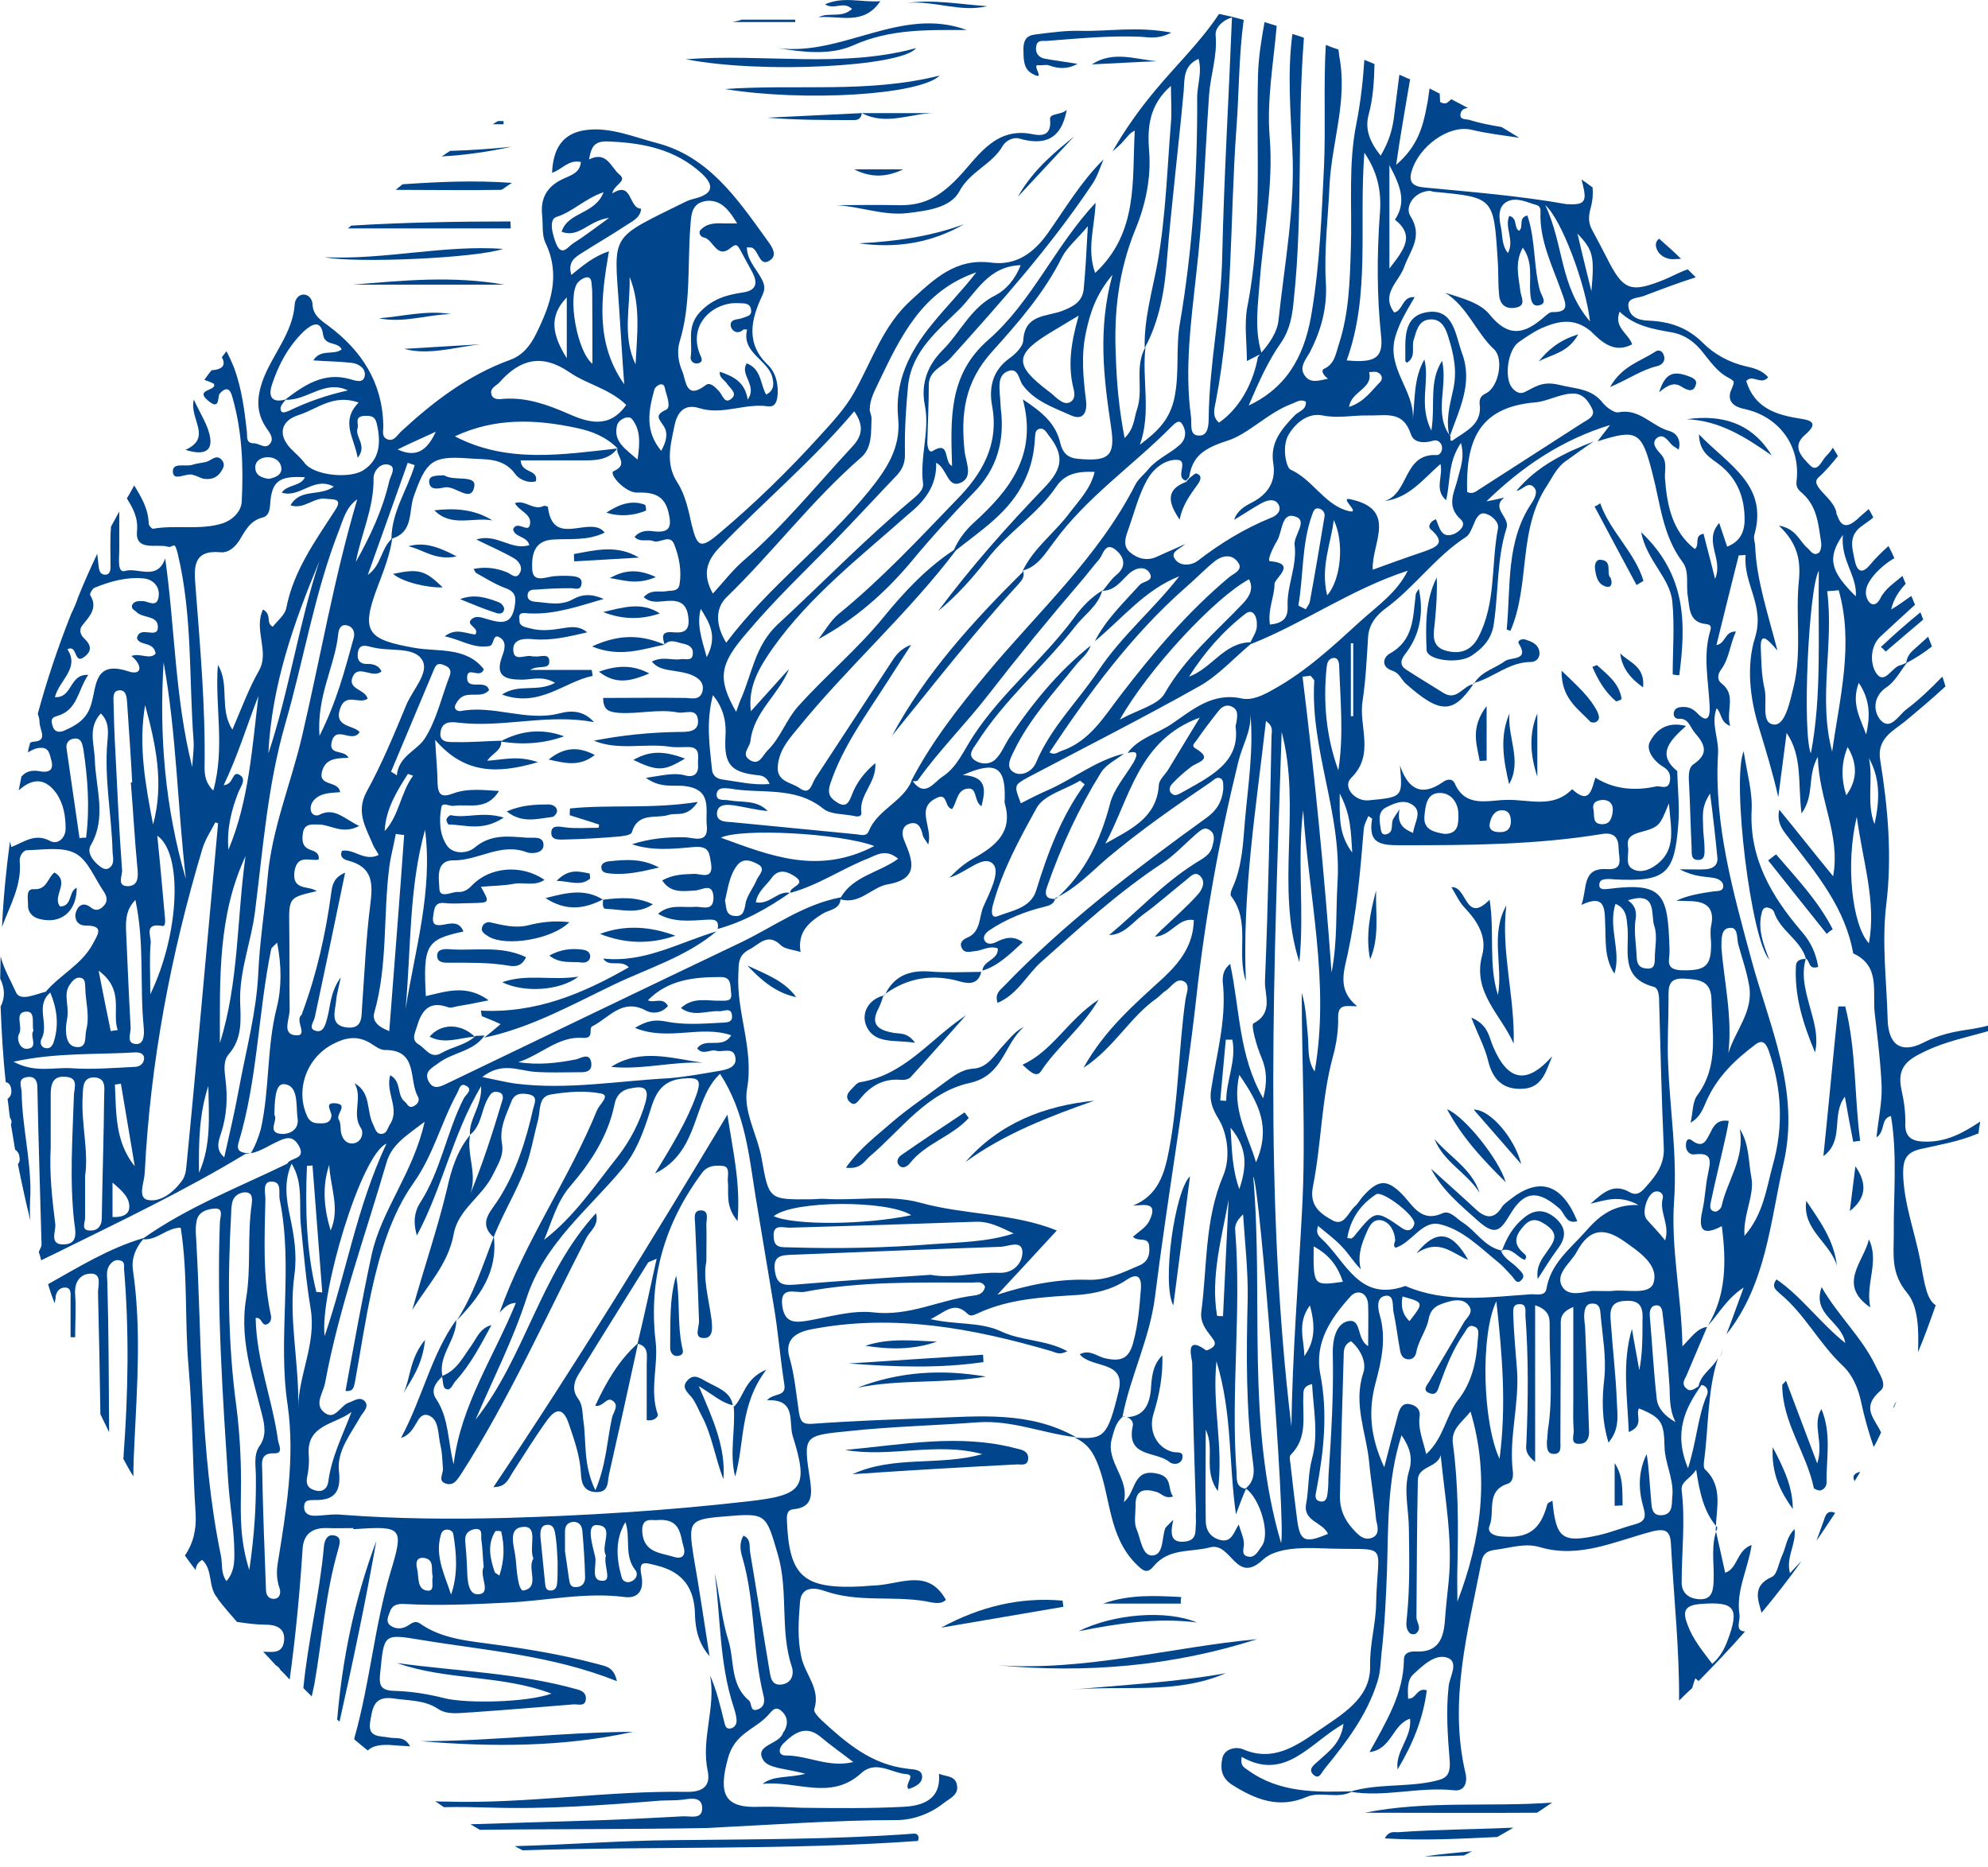 <?xml version="1.0" encoding="utf-8"?>
<!-- Generator: Adobe Illustrator 15.0.2, SVG Export Plug-In . SVG Version: 6.00 Build 0)  -->
<!DOCTYPE svg PUBLIC "-//W3C//DTD SVG 1.1 Tiny//EN" "http://www.w3.org/Graphics/SVG/1.1/DTD/svg11-tiny.dtd">
<svg version="1.1" baseProfile="tiny" id="Warstwa_1"
	 xmlns="http://www.w3.org/2000/svg" xmlns:xlink="http://www.w3.org/1999/xlink" x="0px" y="0px" width="1000px" height="939px"
	 viewBox="0 0 1000 939" xml:space="preserve">
<rect x="0" fill="#FFFFFF" width="1000" height="939"/>
<g>
	<path fill="#01458C" d="M514.6,287.6c0-0.2,0.2-0.2,0.2-0.5c-0.2,0-0.2,0-0.5,0.2L514.6,287.6z"/>
	<path fill="#01458C" d="M729.4,219.5L729.4,219.5L729.4,219.5z"/>
	<path fill="#01458C" d="M334.3,324.1L334.3,324.1L334.3,324.1z"/>
	<path fill="#01458C" d="M251.5,373L251.5,373L251.5,373C251.2,373,251.2,373.2,251.5,373C251.5,373.2,251.5,373.2,251.5,373
		C251.5,373.2,251.2,373,251.5,373z"/>
	<path fill="#01458C" d="M493.8,488.7L493.8,488.7C493.8,488.7,493.8,489,493.8,488.7L493.8,488.7c0.2,0,0.2,0,0.2,0H493.8
		L493.8,488.7z"/>
	<path fill="#01458C" d="M865.3,682.4c0.5-0.9,0.9-2.1,1.2-3.3C866,680.3,865.7,681.5,865.3,682.4z"/>
	<path fill="#01458C" d="M564.4,712.6C564.2,712.6,564.2,712.6,564.4,712.6C564.2,712.6,564.2,712.8,564.4,712.6L564.4,712.6z"/>
	<path fill="#01458C" d="M932.9,745.1c0.9-1.6,1.9-3,2.8-4.7h-0.2C931.9,741.4,931.9,743.2,932.9,745.1z"/>
	<path fill="#01458C" d="M451,915.6c8,0,16.8-3,23.9-8.7c3-2.3,7.3-4,6.5-8.7c-0.7-5.1-5.6-4.4-9.1-5.9c0.9,10.1-4.4,15.9-17.5,16.6
		c-17.1,0.9-34.4,0.7-51.5,0.5c-7-0.2-13.8-0.7-21.1-0.5c-18.2,0.9-20.8-6.8-16.1-24.1c3.3-12.9,13.6-14.7,20.1-21.8
		c1.6-1.6,3.5-5.1,6.5-2.6c3,2.3,4,5.8,2.3,9.4c-0.2,0.7-0.9,1.4-1.2,2.1c-1.9,5.8-14.7,5.8-9.8,13.6c2.6,4.2,11.9,4.2,21.1,6.8
		c-8.9,2.3-15.9,0.7-21.5,5.1c16.6-1.9,34.2,8.7,49.6-5.4c7.5-6.8,15.2,0,22.9,0.5c4.7,0.5-1.4,5.1,0.9,7.5c3.5-1.2,7.3-3,6.8-6.8
		c-0.5-3.5-5.1-3-7.7-3.5c-17.8-2.1-30.4-12.9-42.8-24.3c-1.6-1.6-4.2-4.2-3.7-5.6c3.3-10.3-4.7-17.5-6.5-26.2
		c-2.1-9.6-1.4-18.5-0.7-27.6c0.7-8.9,8.7-7,12.6-5.6c16.6,5.8,33.9,2.3,50.5,5.1c3.7,0.7,7.7,1.9,10.3-0.7
		c-8.7-15.7-22.2-8.2-34.6-7.3c-2.3,0.2-4.7,0.2-7,0.5c-30.2,1.6-37.4-4.7-38.4-33.9c0-3,0.7-4.7,3.5-4.9c9.8-0.9,9.1-8,8.2-14.5
		c-3.5-22.7-3.5-22.5,19.6-24.8c21.5-2.3,43.3-2.8,64.8-4.4c17.3-1.2,32.7,5.6,49.4,7.5c-23.4-13.3-48.9-10.5-73.9-9.6
		c-19.4,0.7-38.8,1.4-58.2,2.8c-5.4,0.5-6.5-0.9-7.3-5.6c-1.4-9.1-2.1-18.2-4.7-27.4c-2.3-7.7,0.9-12.6,11-14.5
		c41.4-8,81.2-0.5,120.7,11c2.1,0.7,4.2,2.1,8,0c-10.8-5.8-22.9-5.1-33-9.8c-10.8-5.1-22.7-3.3-35.8-6.3c7.3-3.5,11.9-9.4,18.7-2.6
		c1.6,1.6,3.7,0.2,5.4-0.5c15.9-7.3,33.2-8,50.3-9.1c8.4-0.7,16.8-2.6,24.1-7.5c5.8-4,7.7-1.2,7.3,4.4c-0.7,8.9-1.4,17.8-3.7,26.4
		c-2.1,8.7-6.1,10.3-13.8,8.7c-4.2-0.7-8.2-4.9-13.3-2.1c6.1,7.3,23.4,2.8,19.6,18.5c-5.6,23.2-7.5,24.3-22,23.4
		c6.1,3,9.1,6.8,11.9,14.3c6.1,16.4,5.1,35.3,18.7,49.1c3.5,3.5,5.6,5.4,8.9,1.4c7.7-9.4,18.7-7,28.5-9.6
		c10.8-2.8,12.9,19.2,26.7,6.1c6.3-5.8,19.2-6.1,29.7-5.6c35.1,1.4,27.8-5.1,27.1,28.3c-0.2,10.1-3.3,20.1-3,31.1
		c0.2,16.4-14.5,24.3-26.7,32.8c-11.2,7.7-22.5,15.2-37.2,8.9c-3.7-1.6-9.6-0.2-10.5,4.7c-0.9,4.7-0.7,9.4,4.9,13.1
		c11.9,7.5,23.6,12.2,37.7,6.1c7-3,15.7,1.4,22.9-2.8c-18.2,0.5-36.5,0.9-52.4-10.5c-1.9-1.4-4.2-2.1-3.3-6.8
		c22,12.6,34.4-7.2,51.2-16.6c-1.4,10.1-7.7,14-12.9,18.9c-1.9,1.6-5.1,4-2.3,6.6c3,2.8,4-0.9,5.8-3c10.8-13.3,21.1-26.7,26.4-43.5
		c1.6-4.9,1.6-9.4,2.1-14.3c1.6-14,2.3-28.3,2.8-42.3c0.7-22.2,0-44.9,7.3-67.6c4.2,6.1,5.8,11.5,3.7,18.2c-2.8,9.6,0,19.4,0,29
		c0.2,14.5,0.5,28.8-0.9,43.3c-0.2,3-1.2,6.3,1.2,8.9c0.5,0.7,2.3,0.9,3,0.5c3.7-2.6,0.5-5.6,0.5-8.4c0.2-22.9,0.2-45.8,0.7-68.8
		c0-7.3,9.6-6.1,11.5-12.6c2.1,21.5,6.1,42.1,4,63.4c-0.7,6.6-1.4,13.1-1.9,19.9c-0.7,9.1-3.5,15.9-14.5,15.4
		c-2.8-0.2-6.1,0.5-6.1,4c-0.2,17.1-8.7,30.9-17.3,46.6c11.2-1.4,11.5-14,20.4-16.8c0.9,9.8-7.5,16.1-6.3,25.5
		c7.5-12.4,12.9-25.5,14.7-39.8c-5.1-1.6-5.4,4.7-9.4,4.2c-0.2-4.4-0.5-9.4,2.6-12.2c4.7-4.4,11-10.5,17.1-8.4
		c6.1,2.1,1.2,9.6,0.7,14.3c-1.4,12.6-0.5,25,0.5,37.2c0.7,8.9-2.8,9.6-9.6,11c-13.3,2.6-27.1,0.9-40.5,4.9
		c17.3,3,34.6-2.6,52.2-0.7c5.6,0.7,7-4.2,5.8-8.9c-8.4-36,1.2-70.6,8-105.5c0.7-4,2.1-5.8,6.6-6.5c7.7-0.9,15.2-3.7,22.9-1.4
		c19.6,5.8,37.4-2.8,55.7-7.7c8.4-2.3,10.1,0,10.3,7.7c1.4,25.7,4.2,51.5,4,77.2c2.1-2.1,4.2-4.2,6.6-6.3c0.5-1.6,0.9-3.3,1.6-4.9
		c0.5,0.5,1.2,0.9,1.6,1.4c8-8.2,15.9-16.4,23.4-25c-5.4-0.2-2.3-5.4-2.8-8.4c-1.9-11.9,4.2-22.7,6.1-35.1
		c-7.7,2.8-6.8,11.7-13.3,14c-1.6-7.5-3.3-14.7-4.9-22c0,0,0,0,0.2,0.2c0-10.3,4-21.3-5.4-30.2c-0.9-0.7-0.7-3-0.5-4.4
		c2.3-17.3,1.6-35.1,7-51.7c-2.6,5.1-8.7,8.2-9.8,14.3c-2.1,1.2-4.2,3.3-6.5,0.7c-2.1-2.1-0.5-4.2,0.5-6.3
		c3.5-8.2,6.8-16.1,10.3-24.3c-4.9,0.7-7.5,4.7-12.4,9.8c-0.5-26-5.9-49.4-4.2-73.2c1.6-23.2-2.1-45.8-3-68.8
		c-0.5-10.8,0.2-21.8,0.2-32.7c0-5.8-0.5-10.8,8-10.3c7.3,0.5,13.3,0.9,13.6,10.3c0.2,16.4,4,33.2-7,48.2c-2.6,3.3-2.3,8.7-3.5,14
		c5.1-3,6.3-7.3,8-11c5.4-12.2,14.5-20.8,24.8-28.5c3.7-2.8,5.4,0.2,6.5,3.3c6.6,18.9,7.5,38.1,2.1,57.3
		c-3.3,11.9-4.7,24.8-14.3,35.8c-0.7-11,5.1-20.3,3.5-29.2c-1.6-8-0.9-16.8-5.9-24.6c2.8,14.5-6.3,26-9.1,38.8
		c-0.2,1.2-2.1,2.8-3,2.8c-3.5-0.2-2.8-3.3-2.3-5.4c2.3-11,5.1-22,7.5-33c0.5-2.1,0.9-4.4,1.4-7.2c-5.4-0.9-7.5,2.1-9.1,5.6
		c-2.1,3.7-3.5,8.7-9.4,4.2c-1.9-1.4-2.8-0.2-3,1.6c-0.5,3.3,1.6,5.8,4.4,5.4c9.6-1.2,7.7,4.2,6.6,10.1c-1.2,5.6-1.4,11.7-2.6,17.3
		c-2.1,9.1-1.4,14.5,9.6,8.7c2.3,17.8,2.3,34.6-7,50.1c5.6-6.1,9.4-13.6,18-19.2c-3.3,8.9-5.8,16.1-8.7,23.6
		c20.1-25.3,22-56.6,28.8-86.3c8.4-36.7-7.3-69-16.4-102.9c-9.1-33.7-18.7-67.6-16.6-102.9c0.5-7.7-3.7-15.2-0.7-22.9
		c2.6,2.3,1.6,6.8,6.8,8.9c-2.3-7.7,3.3-15.4-4.2-21.3c-2.8-2.1-1.9-5.1-0.2-7.3c4-5.6,4.2-12.2,7.3-18.9c-5.8-0.2-5.1,6.1-9.8,6.8
		c3.7-15.2,7.5-30.2,11.2-45.1c1.2,0,2.3-0.2,3.5-0.2c-1.4,14.3,9.8,25.3,4.7,41.6c-4.4,14-2.6,30.4,1.9,44.9
		c3.5,11.5,7,22.9,9.8,35.3c1.4-10.8,2.8-21.5,4.2-32.3c8,11.7,5.6,25,7.5,40.5c6.8-9.4,2.6-18.5,8.2-28.5
		c0.5,21.8,11.5,39.1,7.7,60.1c-8.9-10.8-17.5-21.8-27.1-33.5c-1.6,7.3,2.6,11.2,5.4,15c13.6,17.5,27.8,34.6,31.8,57.3
		c13.8,6.3,9.6,19.2,10.8,29.9c1.4,12.4,3,24.8,3.5,37.2c0.2,8-1.6,15.9-2.6,25.5c4.7-3.3,1.9-9.4,7.3-10.8
		c3.3,19.9,1.2,40,1.4,59.9c0,9.8-1.6,19.2,6.8,29.2c5.6,6.8,5.8,18.7,5.4,29.7c3.3-7.7,6.1-15.7,8.9-23.6
		c-4.2-2.8-5.4-8.9-7.7-22.2c-2.8-14.7-8.4-29-8.7-44.2c0-7,1.6-10.5,8.9-12.2c9.4-2.1,18.9-3.7,28.1-7.5c0.2-0.2,0.5-0.2,0.9-0.2
		c0.2-2.1,0.5-4,0.9-6.1c-8.4,5.6-17.1,10.5-28.3,10.1c-5.6-0.2-9.6-1.9-9.4-8.9c0.2-5.6-0.7-11.7-1.9-17.1
		c-2.6-11.7,3.3-15.4,12.2-19.6c10.3-4.9,21.1-7,31.8-10.1c0-0.9,0-1.9,0-2.8c-3,0.9-6.3,1.4-8.9,1.9c-8.7,1.2-16.4,2.8-24.1,6.8
		c-11,5.6-17.8,1.4-18-12.2c-0.5-18.9-3-37.9-0.7-57.1c3-24.3,0.9-48.7-3-72.7c-1.9-10.8,6.3-14.7,12.2-19.4
		c7-5.8,14-11.7,20.6-17.8c-0.5-1.6-0.9-3.3-1.6-4.9c-5.6,5.8-11.5,11.5-18,16.4c-4,3-8,10.8-12.9,5.6c-3.7-4-4.4-11.9,3-16.8
		c4.2-2.8,6.8-8,10.1-12.2c4.4-2.3,8.7-5.1,12.6-8.2c-0.7-1.6-1.2-3.3-1.9-4.9c-2.3,2.1-4.7,4.2-7,6.3c-1.9,1.6-3.7,3.7-4,6.8
		c-0.9,0.5-1.9,0.9-2.8,1.2c-4.4,0.7-8,10.1-12.2,4.2c-3.3-4.7-3.3-13.6,1.9-18.5c5.8-5.4,11.7-10.8,17.5-16.1
		c-0.7-1.4-1.2-3-1.9-4.4c-3.3,2.3-6.5,4.7-10.1,6.8c1.2-5.4,4-9.4,7.3-12.9c-0.5-1.4-1.2-2.6-1.6-4c-4,3.5-8.4,6.1-11,11
		c-0.9,1.9-2.8,4.4-5.1,2.8c-1.6-1.2-2.6-4-2.3-6.1c0.2-5.1,7.3-12.6,14.3-16.6c-0.9-2.1-1.9-4.2-3-6.1c-3.3,3-6.5,6.1-9.4,9.6
		c-3.5,4.2-6.3,3.7-7.5-2.3c-1.4-6.8-3.5-12.9,4.4-18c1.6-1.2,3.3-2.3,4.9-3.7c-0.7-1.4-1.4-2.8-2.3-4.2c-2.1,1.9-4.2,3.5-6.1,5.4
		c-4.2,3.5-7.5,4.2-9.6-1.9c-0.2-0.5-0.5-0.7-0.5-1.2c-0.7-7.7-14-13.8-9.1-18.2c3.7-3.3,6.8-7,9.8-10.8c-0.9-1.4-1.6-2.8-2.6-4.2
		c-0.7,1.4-1.9,2.8-3.3,4.2c-2.3,2.3-4.4,8.9-8.4,4.4c-3.3-3.5-9.4-8.9-2.3-15c7.7-6.6,2.3-7.5-3.5-8.4c-11.7-1.9-22-5.6-26-18.7
		c3-3.7,7.5,2.3,11-1.9c-2.8-3.5-7.3-4.7-11.5-5.6c-8.2-1.9-15.7-6.1-21.3-11.7c-8-8-17.1-10.8-27.4-11.2c-5.8-0.2-9.6-2.3-10.1-7.3
		c-0.5-4.4,4.9-4,7.7-5.1c8.7-3.3,17.3-6.6,26.2-9.4c-1.4-1.4-2.6-2.6-4-4c-3.7,1.2-7.5,3.3-11.2,4.9c-17.8,7.3-21.3,5.8-29.7-11
		c-2.3-4.4-4.7-9.1-7-13.3c-2.1-3.7-2.3-6.8-0.9-11.7c0.9-3.3,1.2-6.5,0.9-10.1c-1.9-1.4-3.7-2.8-5.6-4c0.2,0.7,0.5,1.6,0.7,2.6
		c2.1,8.7,0.9,10.3-8.2,9.8c-23.6-4.2-47.7-6.1-71.6-8.4c-5.8-0.5-8-2.8-6.3-8.2c3.5-12.2,18.5-23.6,30.2-20.8
		c8,1.9,15.9,2.8,23.9,4c-3-1.9-5.8-3.5-8.9-5.4c-5.4-0.9-10.8-1.9-15.9-3.5c-1.9-0.7-5.4,0.2-4.7-3.3c0.5-2.1,2.1-2.6,3.7-2.8
		c-2.8-1.4-5.6-3-8.4-4.4c-0.2,0.2-0.2,0.2-0.5,0.5c-1.2,0.9-2.1,2.6-5.1,0.9c0-1.4-0.2-2.8-0.2-4.2c-1.6-0.9-3.3-1.6-5.1-2.6
		c-0.5,3-0.7,5.8-1.4,8.9c-1.9,10.3-4.7,20.4-15.4,29.5c2.1-15,4.7-29.2,7-43c-1.9-0.7-3.5-1.6-5.4-2.3c-0.9,7.3-1.9,14.7-2.8,22
		c-0.9,6.3-2.6,11.9-6.6,18.7c-5.4-6.8-8-13.1-6.1-20.4c2.3-8.4,2.8-17.1,3-25.7c-1.6-0.7-3.3-1.4-5.1-2.1c-0.7,10.8-1.9,21.3-4,32
		c-4.2,20.8-2.1,41.9-2.8,62.9c-0.5,16.4-0.9,32.5-6.1,48.4c-1.6,4.9-2.1,9.8-7.5,12.2c-1.4,0.7-0.5,3,2.1,4.9
		c-4.4,0.9-8.9,2.6-11.7-1.6c-3-4.2,0.5-8,2.6-11.7c5.6-11,8.9-22.5,8-35.6c-0.9-16.1,1.2-32.5,1.9-48.9c1.2-21.5,9.1-42.1,4.9-64.3
		c-0.2-1.2-0.2-2.3-0.5-3.5c-2.1-0.7-4.2-1.4-6.3-2.3c-1.2,20.4,0,40.7-0.9,61.1c-1.2,24.3-2.1,48.9-6.1,73
		c-3,18.9-10.3,37.2-31.8,47.3c5.1-11.9,9.8-22.5,16.4-31.8c4.4-6.5,5.6-13.6,6.3-21.5c4.7-43.7,1.6-88,5.1-131.7
		c-1.9-0.7-4-1.4-5.8-1.9c-2.6,19.6-0.9,39.3,0,58.7c1.4,29-4,57.1-7,85.4c-0.7,6.3-5.1,12.4-9.8,17.5c0,0.2,0,0.2,0,0.5
		c-0.2,0-0.2,0.2-0.5,0.2c-2.6,14.3-9.8,26.4-19.6,33.2c-3.7-3-2.3-7.3-1.6-10.8c8.7-45.1,7-91.2,10.3-136.8
		c1.4-18.2,1.2-36.7,3.7-55c-4.2-1.2-8.2-2.1-12.4-3c-9.1,13.8-21.3,25.5-31.8,38.1c-8.2,9.8-15.4,19.9-21.8,31.1
		c2.1-1.9,4.2-3.5,5.8-5.6c1.6-1.6,2.8-3.7,5.4-4.9c-1.4,25.3,1.9,51.2-19.9,71.6c-4.4-11.9-0.2-23.4,0.2-35.3
		c-20.6,22-32,49.8-54,69c-20.1,17.5-18.9,39.8-18.2,63.4c-4.4-1.9-0.7-13.1-9.8-7.5c-2.1,1.2-2.8-2.8-2.6-5.1
		c0.2-9.4,0.7-18.7,0.7-28.1c0-7.5,7.3-9.4,11-13.6c25-27.8,50.1-55.9,71.1-87.3c2.6-3.7,4-8.4,5.8-12.6
		c-11.2,11-19.2,24.6-28.1,37.2c-7,9.8-15.9,16.4-28.5,14.7c-17.8-2.3-28.5,8.2-40.2,18.9c-14,12.6-19.6,30.2-28.3,45.8
		c-4.9,8.9-11.5,15.7-17.8,22.7c-15.7,17.3-32.5,33.7-50.3,48.7c-9.6,8.2-11.2,7-14-4.4c-1.6-7.3-3.3-15-7-20.8
		c-6.5-9.8-3.5-19.4-1.6-29c1.2-5.8,4.4-11.2,12.4-8.7c11.7,3.7,22.9-2.6,34.6-0.9c4,0.5,4.7-3,4.9-6.6c0.2-5.4-1.2-10.5-4.7-14
		c-11.7-11-8.7-23.2-3-35.3c1.9-4,0.7-6.3-1.2-9.6c-2.6-4.4-6.6-8.7-6.6-14.5c1.4,0.2,2.1,0,2.6,0.2c3.5,1.6,3.7,10.1,9.1,6.3
		c4.4-3-0.2-8.2-2.3-11.2c-14.5-20.1-28.8-40.9-54.5-47.7c-11.7-3-23.4-8.2-35.8-6.6c-12.2,1.6-16.6,9.8-17.1,21.5
		c5.1-1.6,8.2-6.8,14.5-5.4c-0.5,5.8-5.6,6.8-9.4,8.7c-7.7,3.7-11,9.6-10.1,18c0.5,4.7-0.2,9.8,1.6,13.8c8,16.6,2.6,31.3-4.7,46.1
		c-2.8,5.6-6.5,10.5-12.9,12.9c-21.3,7.7-38.8,21.1-55.2,36.3c-1.9,1.9-3.5,4.9-6.6,3.7c-3.3-1.2-1.9-4.7-2.1-7.3
		c-0.5-21.5-11-37.4-27.6-49.8c-3.7-2.8-7.7-5.1-8-10.8c0-1.9-1.4-4.7-4.2-4.9c-2.8-0.2-4.4,2.3-4.7,4.4
		c-0.9,15.2-11.7,26-16.4,39.5c-2.8,8.4-3,15.7,2.1,23.2c1.4,2.1,4.4,5.4,1.4,8.4c-2.3,2.1-5.1-0.7-7.7-0.7c-4,0-3.3-3-3.5-5.8
		c-1.2-10.8-2.6-21.5-6.3-31.8c-1.2-3-2.6-6.1-4-8.7c-0.7,0.9-1.6,2.1-2.3,3c1.2,2.1,1.6,4.7-1.4,5.8c-1.2,0.5-2.3,0.7-3.7,0.7
		c-1.4,1.6-2.6,3.3-3.7,4.9c1.6,0.5,3.3,1.2,4.7,1.9c2.1,3.7-9.8,2.6-3,8.4c6.5,5.6,4.7-2.1,6.1-3.5c3.7-4,5.4-1.6,6.3,1.9
		c4.9,17.1,5.6,34.6,4.7,52.4c-0.2,4.9-4.2,9.1-9.4,11c-11.5,3.7-23.6,0.7-35.3,2.8c-0.5,0-2.1-1.6-2.1-2.6
		c-0.2-7.5-3.7-13.3-7.3-19.2c-1.2,2.1-2.3,4.4-3.7,6.5c3,4.9,5.8,9.6,5.1,16.6c-0.9,10.3,10.1,6.1,15.4,7.7c3,0.9,3.3-3.7,5.1,3.5
		c7.5,31.3,5.6,63.2,8,94.5c0.2,4.2-0.5,8.4-0.7,12.9c-8.7-34.4-8.7-70.2-13.6-105c-4,11.5-13.8,4.4-20.1,6.3c-4.2,1.4-3-6.6-3-10.5
		c0-6.3,0-12.9,0-19.4c-1.4,2.6-2.8,5.1-4.2,7.7c0,0.2,0,0.2,0,0.5c-0.5,6.6-0.2,13.1-0.2,19.6c0,2.1-0.5,4.2-3,4
		c-2.3-0.2-2.8-2.3-3-4.4c-0.2-2.1-0.5-4-0.7-6.1c-3.3,7-6.6,14.3-9.6,21.8c-0.9,2.8-2.1,5.6-3.5,8.4c-6.5,16.4-12.2,33.2-16.8,50.3
		c0.5,1.4,0.9,2.8,0.9,4.4c0.2,4,4.2,9.1-2.8,9.6c-0.7,0-1.2,0.2-1.9,0.5c-0.5,1.6-0.9,3.3-1.2,4.9c2.3-1.4,4.4-2.3,6.5-2.3
		C25,376,25,380,26,383.2c0.9,4.4-1.6,5.4-5.4,4.9c-3.5-0.7-6.8-0.7-9.6,2.3l-0.2,0.2c-0.5,2.3-0.9,4.7-1.4,7
		c7-6.3,13.3-6.3,18.9,1.4c3.7,5.4,4.7,11.5,4.7,17.8c0,4.9-4,8.2-7.7,6.3c-7.7-4.2-13.1,0.5-19.6,3c-0.2-0.9-0.5-1.9-0.7-2.8
		c-1.9,14-3.3,28.5-4,43l0,0c4-10.8,10.1-21.1,8.9-33.2c-0.2-2.6,1.9-5.4,3.7-5.4c8.2-0.2,17.8-1.9,24.3,1.6
		c6.3,3.3,9.6,12.4,14.3,19.2c1.4,2.1,2.1,4.4,0.5,6.6c-1.9,2.3-4.2,3.7-7,1.4c-4.4-3.5-7,0-7.7,3c-0.5,2.6,0.7,6.1,5.1,6.1
		c9.6,0,6.1,4.4,3.5,9.4c-5.6,10.3-16.4,15.4-23.6,23.9c-5.1,1.2-12.9,5.1-15,0.2c-2.6-5.8-6.1-11.7-7.7-18c0,3.7-0.2,7.3-0.2,11
		v0.2c2.3,4.7,2.6,9.6,0.2,14c0.5,12.9,1.2,25.5,2.6,38.1c1.4,0.2,2.6,1.4,2.8,4c0.2,2.3-0.7,3.5-1.9,4.4c0.5,3,0.7,6.3,1.2,9.4
		c0.2,0.5,0.5,0.7,0.7,1.4c0.2,0.9,0,1.6-0.2,2.1c0.7,4.2,1.4,8.4,2.1,12.6c0.9,0.7,1.9,1.6,2.1,3.3c0.5,2.1,0,3.3-0.7,4
		c1.9,9.6,4,19.2,6.3,28.5c-0.5-4.9-0.2-9.6,0-14c0.2-17.1-4.2-33.7-4.4-50.5c0-2.8-2.3-6.8,2.3-7.7c3.3-0.7,5.6,0.7,5.6,5.1
		c0.5,26.4,1.4,52.6,2.1,79.1c0,0.9-0.5,1.6-1.4,3.7c0.5,1.4,0.9,2.8,1.2,4.2c2.3-1.2,4.4-2.1,6.8-3.3
		c32.5-16.1,65.3-31.6,96.4-50.5v0.2c5.6-0.2,10.1-3.5,15-5.8c4.4-2.1,8.2-4,11.5,1.9c3.7,7-4.4,5.6-5.9,8.9l0,0
		C120,597.3,94.5,607.1,72,623l0.2-0.2c-17.3,5.1-32.5,14.5-48,23.2c0.9,3.3,2.1,6.6,3.3,9.6c0.2-1.2,0.5-2.3,0.5-3.5
		c0.5-2.6,2.1-4.4,4.7-4.4c3.3,0,2.8,3.3,2.8,5.4c0,6.5,0,13.1,0,19.6c0.7,0,1.6,0,2.3,0c0-7.3,0.5-14.5,0-21.5
		c-0.5-6.3,2.6-10.5,8-10.5c5.6,0,3.5,6.1,3.5,9.4c0.5,20.4,0.9,40.9,1.2,61.3c1.4,3,3,6.1,4.4,9.1c-0.2-25-0.2-50.1-0.9-75.1
		c0-3-0.9-6.3,1.2-9.1c1.2-1.6,2.8-2.8,4.9-2.3c2.8,0.5,2.3,2.6,2.3,4.4c2.6,31.1,2.1,62-0.2,93.1c0,0.7,0,1.6-0.2,2.3
		c1.6,3,3.3,6.1,5.1,8.9c0-5.6,0.2-11.2,0.5-16.6c1.4-29,3.5-58-0.7-87c-0.9-5.8,1.2-11.2,5.1-15.7c7,0.7,11.7-5.8,18.9-5.8
		c3.7,23.4,1.9,47.3,4,70.6c2.1,24.3,1.9,48.9,3.5,73.2c0.5,8.4-1.4,15.4-5.4,21.1c1.6,2.3,3.5,4.9,5.4,7.3c0.2-1.9,0.9-3.7,3.3-5.1
		c5.6,5.1,2.8,13.8,7.7,19.2c0.2,0.2,0.2,0.5,0.2,0.5c3,4,6.3,7.7,9.6,11.5c4.7,0.7,9.6,1.4,14.3,1.4c4,0,10.1,0.9,9.4,8
		c-0.7,7-6.3,5.6-10.5,5.6c2.1,2.3,4.2,4.4,6.3,6.8c1.2,0.7,1.9,1.4,2.3,2.3c1.6,1.6,3.3,3.3,4.7,4.9c3-21.8,5.1-43.7,6.5-65.7
		c0.5-7.7,5.1-10.8,12.6-10.5c4.2,0.2,8.7,0,12.9,0c0,0.2,0,0.2,0,0.5c0.5,0,0.7,0,1.2,0c23.6-1.6,24.3-0.7,17.5,21.8
		c-8,26.9-10.3,55.4-18,82.8c0,0.2-0.2,0.7-0.2,1.2c2.3,1.9,4.4,3.7,6.8,5.6c2.3-2.3,5.9-3,11-2.8c3,0.2,6.1,0.5,10.3,0.7
		c-3-5.4-7-3.7-10.3-4.4c-4.7-0.9-11.2,0.2-9.8-8c1.2-6.6,1.6-13.1,11.7-11.7c7.7,1.2,15.4,0.7,22.2,5.1c5.1,3.5,11.2,2.1,17.1,1.9
		c17.1-1.2,34.2-2.6,51.2-4c2.3-0.2,6.1,1.4,6.3-2.8c0.2-2.6-1.6-4-4.2-4.7c-29.7-8.4-60.3-9.1-90.8-13.3
		c25.3,8.9,52.6,5.8,77.7,15.4c-12.4,4.4-42.3,5.1-53.8,2.3c-8.2-2.1-16.8-3.5-25.3-3.7c-7.5-0.2-7.7-3.5-7-9.6
		c1.9-18.9,1.6-19.2,20.1-16.1c32.7,5.4,66,7.7,98.9,20.8c-1.6-7.7-6.3-7.5-10.1-8.7c-16.6-4.4-33.5-7.3-50.5-9.6
		c-13.1-1.9-27.1-2.6-38.6-10.8c-2.6-1.6-4.2,0.2-6.3,1.4c-2.8,1.6-6.1,1.6-8.7-0.5c-2.1-1.9-0.9-4.2,0-6.6c1.2-3.7,4-4.2,7.5-4
		c17.1,0.9,34.2,0.2,51.5-0.7c19.6-0.9,39.3-5.4,59.2-2.8c7.3,0.9,9.6-4.2,8.4-10.5c-1.6-8,1.2-7,7.5-5.4
		c13.6,3.3,19.2,11.7,19.4,25c0.2,7.3,1.9,14.5,7.3,20.6c-2.6-16.6-5.1-33.5-8-50.1c-2.8-17.5-2.1-18.7,15-20.1
		c21.8-1.9,21.3-1.6,27.4,19.2c5.4,18.5,0.9,38.1,7,56.4c1.2,3.7,0,8.2-5.1,8.9c-5.6,0.7-5.6-4.4-6.3-8c-3.3-19.6-6.3-39.1-9.6-58.7
		c-0.5-2.8,0.7-6.3-3.3-8.2c-2.3,3.7-1.6,7.7-0.5,11.2c6.5,22.7,4.9,46.3,10.5,69c0.7,2.8,0.7,5.6-2.3,7c-4.7,2.1-3.3-2.8-4.9-4.2
		c-9.6-8-7.3-19.9-10.3-29.9c-3.5-11-4.4-22.7-7-34.2c3,22.2,2.3,45.1,9.4,66.9c0.7,2.1,1.4,4.4,1.6,6.8c0.2,2.1-0.9,4-3,4.4
		c-2.6,0.5-2.8-1.9-3.3-3.7c-1.9-7.7-3.7-15.4-7-22.9c3,16.1-4.7,31.8-1.2,48c1.6,8-3,10.5-10.1,10.5c-40.5-0.7-80.7,6.1-121.4,4.9
		c-1.9,0-3.7,0-5.6-0.2c1.4,0.9,3,2.1,4.4,3c7.7-0.2,15.4,0,23.2,0.2c28.8,0.9,57.3-1.2,85.8-3.5c3.7-0.2,7.7,0,11.5-0.5
		c4.4-0.7,9.6-1.4,9.4,4.7c-0.2,5.4-6.1,3.5-9.6,3.7c-13.1,0.7-26.4,1.4-39.5,1.9c-22.5,0.7-44.9,1.4-67.4,2.1
		c1.6,0.9,3,1.9,4.7,2.8c37.9-0.5,75.8-0.2,113.7-0.9C388.3,918,419.7,915.6,451,915.6z M868.8,825.8c-1.6,4-3.5,7.7-7.5,11.2
		c-4.9-6.5-9.8-12.4-12.4-19.6c-2.3-6.1-2.3-9.8,6.3-10.5C872.7,805.5,875.3,808.7,868.8,825.8z M863.9,768.5
		c-3.5,8.7-1.6,17.5-1.9,26.4c-0.2,5.1-0.7,9.8-7,9.6c-5.1-0.2-9.1-2.8-9.1-8.4c0-15.4,1.9-30.9,0-46.3c-0.5-4.7,4.2-5.6,7.3-10.5
		C855,751.2,857.1,760.8,863.9,768.5z M855.9,696.7c3,0.5,3.5,3.3,2.8,4.9c-4.7,10.8-5.1,22.7-9.6,37
		C841.6,720.5,847.7,708.4,855.9,696.7z M489.4,651.8c-16.8,2.1-32,10.5-50.1,8.4c-10.3-1.2-21.5,2.1-32,4
		c-6.8,1.2-12.6,1.9-13.8-7.3c-1.4-10.3,6.8-6.3,11-7c28.1-5.4,56.4-4.7,84.9-4.7c2.1,0,4.7-0.9,6.1,2.1
		C494.7,651.1,491.7,651.5,489.4,651.8z M468.1,641.3c-22.9,1.6-45.4,3-67.8,4.9c-6.1,0.5-9.6,0.2-10.5-6.8c-1.2-8,3.5-8,9.1-8.2
		c34.9-1.4,69.7-2.8,104.6-4c3.7-0.2,10.3-3.5,10.8,2.3c0.2,5.6-4.2,11-11.5,10.8C491,639.8,479.5,643.4,468.1,641.3z M397.2,617.6
		c31.3-0.9,62.5-1.9,93.8-3c7-0.2,12.6,3,18.9,5.9c-13.6,4.4-27.6,4.4-41.2,5.4c-23.6,1.9-47.3,2.3-71.1,1.6c-4-0.2-8.2,0.7-8.4-5.1
		C388.5,615.5,393.7,617.6,397.2,617.6z M389.2,611.8c9.8-8,57.1-8.2,69.2-0.5C435.3,616.2,399.5,616.5,389.2,611.8z M572.6,636.8
		c-8.2,3.5-15.7,7.3-25.3,7c-15.4-0.5-30.4,2.6-45.6,7.5c10.1-10.8,19.9-21.5,29.9-32.3c-22-8.9-46.1-7.7-68.8-14
		c-15.4-4.2-31.8-0.9-47.7-1.9c-2.3-0.2-4.7,0.2-7,0.2c-21.5,0.2-21.3,0.2-25-20.6c-2.1-11.9-9.4-23.6-7.3-35.1
		c3.5-19.9-5.4-38.1-4.4-57.5c0.2-5.4-0.2-9.4,5.4-12.4c5.4-2.8,9.4-8.7,16.1-2.1c2.1,1.9,5.9,2.1,9.8,3.3
		c-1.6-9.6,3.7-14.7,11-19.2c3.3-2.1,8.7-2.1,9.1-7.3c9.6,2.8,15.7-6.1,23.6-7.5c16.4-2.8,12.6-12.2,8.4-22.2
		c-1.2-2.8-1.4-6.8,2.3-8.2c4.4-1.6,6.1,1.4,7,5.4c0.2,1.4,1.4,2.6,2.8,4.9c2.6-8.7-7-18.5,4.7-23.6c5.1-2.3,3.5,5.1,7.3,5.8
		c2.6-3.5,2.3-9.8,8-10.3c4.9-0.5,2.8,6.3,6.8,8.9c2.1-8.4,2.8-15-9.4-15.7c16.6-7.3,21.5-4.2,21.1,11.9c0,0.7-0.2,1.6,0,2.3
		c4.4,14.7-5.1,21.8-15.9,27.8c-4,2.3-7.3,4.9-11.9,9.6c9.1-2.8,17.1-11.9,22-6.8c3.7,4-1.9,14.5-4.9,21.3
		c-2.3,5.1-1.2,12.9-8.2,15.7c-2.1,0.9-4.2,2.6-2.6,5.4c1.4,2.6,4,1.6,6.3,1.4c3.7-0.2,7.3-3,11.7-1.4c0.5,5.8-7.5,6.1-7.7,11.2
		c8.2-2.6,13.8-8.4,20.3-14.3c-5.1-3.7-9.4-2.1-13.6,0c-1.9,0.9-4.2,1.2-5.4-0.5c-1.6-2.3,0.5-4.4,2.3-5.6
		c8.4-5.6,17.8-9.4,27.4-11.7c2.8-0.7,5.1-1.4,5.6-4.4c10.3-4.7,18-13.1,26.2-20.1c16.4-13.8,33.9-26,51.5-37.9
		c1.9-1.2,3.7-3.7,5.9-1.9c1.2,0.9,0.9,3.7,0.9,5.4c-0.7,6.1-3.3,10.5-8.7,14.3c-36,26-71.3,52.9-102,84.9c-1.9,1.9-4.2,3.5-2.8,8
		c10.3-4.4,14.7-14.3,22.2-20.8c19.4-17.3,38.6-34.9,60.6-49.4c6.1-4,11.2-9.6,16.8-14.5c2.1-1.6,4-4.2,7-2.3
		c3.3,2.1,2.1,5.6,1.4,8.4c-1.2,4.7-5.6,6.3-9.1,8.7c-15.9,10.1-28.5,23.9-42.8,35.8c7.5-0.2,11.5-6.1,16.8-10.1
		c7.5-5.4,14.5-11.7,21.8-17.5c2.1-1.6,4.4-4.7,7-2.3c3.3,3,1.2,7-0.9,9.4c-5.4,6.1-11.7,11.5-17.5,17.1c-1.2,0.9-2.1,2.1-4.2,4.2
		c8.4-0.5,11.5-9.6,19.6-8.4c-0.2,12.2-6.5,20.8-15,28.8c-14.5,13.3-29.7,26.2-40.5,45.6c15.7-10.3,23.4-25.7,37-35.1
		c1.6-1.2,2.8-2.8,4.4-3.7c2.8-1.9,5.1-6.3,8.7-4.9c4,1.6,1.6,6.3,1.2,9.4c-3.5,25-3.5,50.5-8.2,75.3c-2.3,12.4-5.6,23.2-18.2,28.3
		c5.4-0.2,13.1-2.3,8.2,7.7c-1.6,3.3-5.4,5.4-8.2,8c2.8,2.8,8-0.5,8.2,5.1C578.5,632.1,576.8,635.2,572.6,636.8z M388.1,441.7
		c4-5.6,9.1-2.6,12.2-0.5c5.4,4-3.3,4.7-2.8,8c-6.3-1.4-10.3,6.1-17.3,4.7C381.1,448.3,385.5,445.5,388.1,441.7z M375,454.6
		c-0.7,4.4-1.6,6.8-6.1,6.1c-4-0.7-3.5-4.4-4.2-7.7c1.4-5.8,2.1-12.2,5.8-17.3c3-4.2,6.8-3,10.3-1.2c4.7,2.3,1.4,5.1,0,7.7
		C379.2,446.4,375.7,450.4,375,454.6z M362.6,421.4c10.1-4.9,59.9-2.3,77.2,4.2C411.5,440.3,387.6,430.5,362.6,421.4z M437,418.1
		c-1.2,2.8-3.7,1.9-6.1,1.6c-20.8-2.1-41.6-4-62.7-6.1c-3.3-0.2-8.2-0.2-7.5-5.1c0.7-4.4,5.6-3.7,8.9-3.3c5.6,0.9,11,2.3,16.6,2.8
		c-5.6-5.8-13.1-4.2-19.6-5.4c-2.3-0.5-6.5,0.7-6.1-3.3c0.5-3.5,4.2-2.8,6.8-2.6c15.7,2.8,32.5-1.4,46.8,10.1
		c3.7,3,10.3,2.6,15.7,3.7c1.6,0.5,3.7,0.2,3.5-1.6c-1.4-9.1,7.7-15,7-25c-5.6,4.7-9.4,9.8-11.7,15.7c-1.4,3.7-2.8,7-7.3,4.2
		c-3.3-2.1-5.4-4-3.7-9.4c6.3-18.9,18.2-34.9,28.8-51.5c4-6.3,8-12.4,11.9-18.5c-4.2,1.4-7.3,4.4-9.6,8.2
		c-12.9,19.6-25.7,39.3-38.6,58.9c-1.9,3-2.6,8.9-8,4.9c-4.2-3-11.9-3-10.8-11.7c0.9-7.3,4.9-12.2,9.6-17.8
		c25.3-31.3,55.7-58,80-90.1c12.9-10.3,27.1-19.2,34.6-35.3c3.3-7,4.7-13.8,5.1-21.1c0.2-1.9,0-4.2,2.3-4.7c2.3-0.5,3.3,1.6,4.4,3
		c8,10.1,7.5,16.6-1.6,26.2c-19.2,19.9-37.4,40.5-53.8,62.5c9.4-7.7,17.3-16.6,24.6-26c10.3-13.6,25.3-22.5,34.9-36.7
		c4.4-6.5,11-7.7,19.2-7.3c-1.9,8.2-7.5,14-12.2,20.1c-7.5,10.3-18.2,17.8-23.9,29.5c7.5-1.9,11.5-8.9,15.4-14
		c16.6-22.9,39.8-38.6,59.2-58.2c1.6-1.6,4-4.2,5.6-1.4c2.1,3.3,2.1,7.5-1.4,10.5c-4.9,4.4-11.2,6.8-15.7,12.2
		c-2.1,2.6-5.1,4.9-6.5,7.7c-18.7,36.7-49.1,64.1-74.9,95.2c-14,16.8-27.8,34.4-37.9,54h0.2C454,403.4,441.4,407.3,437,418.1z
		 M381.5,390c2.3,0.2,4.4,1.2,5.6,4.4c-8.2,0.7-15.9-1.2-23.9-2.3c-3-0.5-4.9-2.1-5.1-5.4c-1.2-11.7-3-23.6,0.5-37
		c5.8,7,6.8,14.3,6.3,21.3C364.2,384.4,367.5,388.6,381.5,390z M593.2,289.9c-12.9,16.6-29,29.9-40.7,47.5
		c-10.3,15.4-23.9,28.5-31.3,46.1c-1.6,4-6.3,7-10.5,5.4c-5.1-2.3-2.8-6.8-0.7-11c7.7-16.1,19.9-29.2,30.9-43
		c2.6-3.3,6.3-5.9,7.7-10.1c-16.4,13.1-29.5,29.2-41.2,46.8c-2.1,3.3-3.5,7-6.1,9.8c-2.8,3.3-7.5,3.3-10.8,1.2
		c-4.2-2.8-0.9-6.1,0.9-8.9c13.8-21.8,33.7-38.4,49.4-58.5c4.7-6.1,11.5-10.3,13.6-18c6.5,0,9.6-5.1,13.8-8.9c3.3-2.8,8-3.7,10.1,0
		c2.3,4-3,4-4.9,5.8c-8.2,9.1-17.1,17.5-22.7,28.5C564.7,311,575.9,296.7,593.2,289.9z M651.2,274c1.4,10.8-4,20.6-3.5,31.1
		c0.2,6.1-2.6,8.4-8.9,9.1c-1.2-7.7,2.3-14,2.3-20.4c0-3,11.7-10.3-2.3-11.5c-1.6-0.2,1.6-7,3.5-10.1c2.8-4.4,2.1-14.7,9.1-12.4
		C658.2,261.8,650.8,269.1,651.2,274z M659.9,259.3c0.7-1.9,1.2-4,3.5-3.5c2.1,0.5,3.3,2.3,2.8,4.4c-2.3,14-4.7,28.1-7.3,42.3
		c-0.2,1.4-1.4,2.8-2.1,4c-1.2-0.7-2.6-1.2-3.7-1.9C655.7,289.7,654.7,274,659.9,259.3z M708.1,287.1c-5.4,11-15.4,17.8-23.9,25.5
		c-13.8,12.6-27.4,25.3-44,34.4c-4.9,2.8-10.3,5.4-15.4,4.4c-15-3.3-24.8,5.6-35.6,12.9c-7.3,4.9-16.6,7-22,14.5
		c5.8-1.6,4.9,1.2,3,4.7c-4.2,7-10.1,13.6-11.9,21.1c-4.9,18.5-12.6,34.6-27.1,47.5l0,0c-4.9,0.5-6.1-1.9-4.4-6.3
		c7-20.1,15.9-39.3,27.1-57.3c2.6-4,7.5-6.3,11.5-9.4c-14.5,3.5-26.2,13.3-39.5,18.9c-4.2,1.9-8.4,4-12.4,6.1
		c-3.5-9.1-3.5-9.1,3.7-13.1c28.8-15.2,57.8-29.9,86.1-45.8c9.6-5.4,17.5-14.3,26.2-21.5c0,0,0,0,0,0.2
		C656.1,313.3,680,296.2,708.1,287.1z M670.9,261.6c5.4,11,3.7,29.9-3.3,37.9C664.1,285.2,669.5,273.5,670.9,261.6z M680.7,323.6
		c0,12.2,0,24.6,0,36.7c-0.5,0-0.9,0-1.2,0c0-12.2,0-24.6,0-36.7C680,323.6,680.2,323.6,680.7,323.6z M673.2,387.5
		c-6.1-16.8-7.7-34.2-5.9-51.7c0.2-2.1,0.7-4,2.8-4.7c2.6-0.7,3.3,1.4,3.5,3.3C674.2,352.4,676,369.9,673.2,387.5z M680.2,428.9
		c-7-9.4-6.3-18-6.3-29.7C679.5,409.7,679.5,418.1,680.2,428.9z M657.8,520.1c-0.7-6.8-0.9-13.8-3-20.6c0,36.3,2.1,72.5,0.2,108.5
		c-1.9,36.5-4.9,73-5.4,109.7c-14-116.3-8.7-232.7-4.9-349.5c10.1,38.1-3.3,77.9,8.9,115.8c2.6-25.5-1.2-51,1.9-76.5
		c2.8,43.7,13.6,87.3,5.8,131.5C657.3,533.2,658.5,526.4,657.8,520.1z M658.9,656.7c2.8,10.1,2.6,18-2.8,25.5
		C656.1,674.2,652.2,665.8,658.9,656.7z M655.2,340.4c1.4-0.2,2.6-0.2,4-0.5c0.7,0.9,1.9,1.9,1.9,2.6
		c-2.1,34.4,13.8,66.4,11.7,101.3c-0.9,15,0,30.2-3,45.4C666.2,439.6,661.3,390,655.2,340.4z M593.7,399.1c-1.4,0.7-2.8,1.4-4.2,0.2
		c-2.1-1.6-0.9-4,0.2-5.1c2.8-3,6.1-5.9,9.4-8.4c3.3-2.6,11.7-3.7,2.1-9.4c-2.1-1.2-0.2-2.8,0.5-3.7c3.5-5.1,7.3-10.1,11.2-15
		c1.6-2.1,4-3.7,7-2.1s2.8,4.4,1.6,9.8C624.1,383.9,608,391,593.7,399.1z M587.6,387.2c-1.6,2.6-4.7,5.1-4.7,8
		c-1.2,16.6-14.7,22.2-26.9,29.2c12.4-22.9,16.6-52.2,47.5-63.4C597.7,370.6,592.7,378.8,587.6,387.2z M521.2,448
		c-2.8,8.9-12.4,10.1-19.4,12.9c-3.7,1.4-3-3.5-2.3-5.8c4.7-17.3,13.3-33,21.8-48.4c3.5-6.8,14.5-9.4,22-14c0.7,0.7,1.6,1.2,2.3,1.9
		C533.8,410.8,527,429.1,521.2,448z M629,323.1c-13.3,0.2-19.4,13.1-30.9,17.3c7.7-12.2,17.1-22.9,28.3-31.6
		c4.2-3.3,6.1,2.3,5.8,5.4C632.5,317.3,630.4,320.1,629,323.1z M625.3,303.5c-13.8,14.5-29.2,27.4-39.5,45.4
		c-3.3,5.8-13.3,8-22.5,13.1c14.5-25.7,48-61.5,65-70.6C630.6,296,628.8,299.7,625.3,303.5z M618,290.6
		c-20.6,17.3-37.9,37.7-54,58.7c-8.7,11.2-15.7,23.6-30.2,28.5c-1.6,0.5-3.3,2.3-5.9,0.7c19.9-29.9,41.2-58.9,68.3-82.8
		c4.9-4.2,9.6-9.1,14.5-13.1c4-3.3,9.1-4.2,12.2,0.5C625.5,286.9,620.1,288.7,618,290.6z M561.6,289.2c-2.6,2.1-4.4,4.9-6.5,7.5
		c-6.1,3.5-11,8.7-15,14.3c-15.4,20.8-36,37.2-50.3,58.9c-4.9,7.3-8.2,15.9-15.7,20.8c-4.4,2.8-8.7,10.8-15,2.3c0.9,0,2.3,0,2.6-0.5
		c10.8-15.2,24.1-28.3,35.3-42.8c15.2-19.6,30.9-38.8,47-57.5c3-3.5,5.8-7.3,8.9-10.8c2.1-2.6,3-8.9,8.2-4.9
		C564.7,279.4,567.5,284.3,561.6,289.2z M601.6,765.9c-0.5,4,0.9,8.9-5.6,9.6c-7,0.7-7.5-3.5-5.8-11c-2.8,3-4,3.7-4.2,4.7
		c-1.6,4.9-0.7,13.3-6.6,13.3c-4.9,0-5.6-8.4-7.7-13.3c-1.4-3.3-0.5-7.7-0.5-11.5c-0.2-8.2,4-9.1,10.5-7.2c2.6,0.7,4.2,3.7,8.4,2.3
		c-3-3.7,0-9.8-8-11.5c-12.6-2.8-10.5,9.4-16.8,14.3c3-11.9-9.1-20.1-6.1-31.6c1.2-4.2,1.9-8.2,5.4-11.2c4-20.6,13.8-39.5,16.4-60.6
		c6.3-50.3,15.2-100.4,20.8-150.6c4.4-39.8,11.5-79.3,21.1-118.4c1.9-8,6.5-15.2,6.1-23.9c1.6,18-1.2,35.8-2.8,53.8
		c-0.9,11.2-1.4,22.7-6.1,33.2c-0.7,1.4-1.4,3.5-0.9,4.4c10.1,13.1,2.6,28.5,7.5,42.8c-1.9-44,5.1-86.8,10.1-130.8
		c4,2.8,2.8,5.4,2.8,7.5c-0.9,41.2-1.6,82.3-3.3,123.5c-0.2,6.8,4.4,15.9-5.8,21.1c-1.4,0.7,1.6,11.5,4,17.1
		c2.8,6.6,3,12.6,0.9,20.6c-12.4-21.5-11.7-44.9-16.6-67.6c-4.2,3.3-4,7.7-3.5,11.5c1.4,17.8-3.5,34.6-6.1,51.9
		c-0.9,5.6,0.7,9.6,4,15c4.4,7.5,5.8,19.4,2.1,28.1c-9.4,22.2-8,45.4-11,68.3c-0.7,5.4,2.1,8.9,4.9,12.6c1.2,1.6,2.8,3.3,1.2,5.1
		c-0.9,0.9-3.3,2.1-3.7,1.9c-11.2-8.2-7,4.4-7,6.3c0.2,24.8,1.2,49.8,1.9,74.6C601.4,762,601.6,763.8,601.6,765.9z M630.4,736.7
		c0.7,4.9,0,9.1-4,12.2c-4.9-0.9-4.2-4.9-4.4-8.2c-3-40.7,2.6-81.4-0.7-122.1c-0.2-2.6,1.2-5.1,4-7.7c0.9,14.3,2.6,28.8,2.3,43
		C626.9,681.5,626.7,709.1,630.4,736.7z M623.4,598.2c-3.7-10.5-3.7-19.6-4.4-30.9C627.8,577.9,627.1,587,623.4,598.2z M616.8,553.8
		c-0.9,0-2.1-0.2-3-0.2c0.9-10.3,1.9-20.4,2.8-30.6c1.2,0,2.1,0,3.3,0C622,533.7,616.8,543.5,616.8,553.8z M623.4,540.7
		c9.8,14.3,16.1,26.2,8.4,44C627.4,569.9,619.4,558.2,623.4,540.7z M618,603.6c-0.9,19.4-1.9,39.1-2.8,58.5c-0.9,0-2.1,0-3-0.2
		C608.9,642.2,614.5,623,618,603.6z M634.6,777.9c-1.6,2.1-3.3,6.1-7,5.1c-3.7-0.9-1.6-4.4-1.9-7c-0.2-2.6-1.4-5.1-2.6-9.1
		c-2.6,4.2-3.7,9.4-9.6,7.7c-4.9-1.4-7-5.1-7-9.6c-0.2-14.5,0-29.2,0-45.8c4.9,10.1-1.6,20.1,6.1,30.9c3-22.7-3-42.6-0.7-65.3
		c8,26.2,6.1,50.8,9.8,77c2.1-5.6,3.5-9.4,5.1-12.9C633.7,753.8,639.3,771.8,634.6,777.9z M644.4,776.2c-17.8-60.4-8.7-123-14-184.3
		C633.7,595.4,647,767.6,644.4,776.2z M652.4,763.8c-1.2-9.1-2.3-18.5-3.3-27.6c-0.2-1.4-0.7-3.7,0.2-4.4c8.7-8.7,5.8-19.4,6.3-29.7
		c0-2.1-0.2-4.9,4.4-5.8c0.7,12.6,3.3,25.3,0,37.4c-2.1,7.7-1.6,15.4-3,22.9c-1.6,8.7,8.4,9.1,11,15
		C656.1,776.7,653.8,775.3,652.4,763.8z M660.8,627c8.2,4.4,12.2,10.3,14.7,17.8C660.6,646.9,660.6,646.9,660.8,627z M668.3,741.6
		c-0.2,3,0,6.3-0.5,9.4c-0.2,2.3-0.9,5.1-4,4.2c-2.8-0.7-2.1-3.3-1.6-5.6c3.7-19.4,5.8-38.8,1.9-58.5c-3-16.1,5.6-28.3,15.4-39.1
		c3.3-3.5,8.4-1.9,8.7,4.4c0.2,6.5,0,13.1,0,20.8c-6.1-3.7-3-14-10.1-12.6c-6.3,1.4-7.7,9.6-7.7,15.7
		C670.9,700.7,669.7,721.3,668.3,741.6z M690.1,773.6c-4.2,1.6-7-1.6-9.8-4.7c-4.2-4.7-6.3-9.8-6.3-15.9c0.5-23.6,1.2-47.5,1.9-71.1
		c0-2.8,0.2-5.6,3.7-7.2c4.9,4.2,8,10.8,6.1,16.1c-5.1,15.7,1.6,29.9,3,44.7c0.9,9.6,2.6,19.2,3.5,29
		C692.9,767.6,694.3,772,690.1,773.6z M717.4,731.5c-1.6-7-4.2-12.6-3.3-18.9c0.5-3.7-1.9-5.8-5.4-6.3c-3.5-0.5-4.7,2.6-5.4,5.1
		c-2.1,7.7-4.2,15.7-7,26.7c-7.3-15.7-8-28.8-4.4-42.3c3-11.2,5.6-22.5,2.1-34.4c-0.9-3.3-1.9-9.1,3.3-9.6c4.2-0.2,3,5.4,3.7,8.4
		c1.4,6.5,2.1,13.1,3.3,19.4c0.5,2.6,1.9,4.4,4.7,4.2c2.3-0.2,3.3-2.3,3.5-4c1.2-5.8,5.1-10.8,6.1-16.1c1.2-6.6,5.6-7.5,10.1-8.9
		c3.3-0.9,7.3-1.4,9.8,1.6c3.3,3.7-0.7,6.3-2.3,9.1c-5.6,9.8-11.5,19.4-17.1,29.2c-1.2,2.1-4.2,4.9,0.5,6.3c3,0.9,3.7-1.9,4.4-4
		c3.3-9.1,6.8-18.2,12.4-26.2c1.4-1.9,2.1-4.7,5.1-3.5c2.8,0.9,2.1,3.7,1.9,6.1c-0.7,11.2-2.8,22-10.3,31.3
		C727.2,712.6,726.1,723.6,717.4,731.5z M705.5,652.2c10.8,3,10.8,3,3.5,12.4C705.3,661.1,704.6,656.9,705.5,652.2z M733.1,805.7
		c0-5.8-0.2-11.7,0-17.5c0.5-20.8,0.5-41.6-2.3-62.2c-0.9-7.3,4.9-10.8,8.9-15.9C749.5,742.8,745,774.6,733.1,805.7z M706.9,646.9
		c-23.4,8.4-29.9-12.6-42.3-23.9c-1.4-1.4-2.8-2.6-1.6-6.3c4.2,3.5,8.4,6.6,11.7,10.1c3.5,3.5,6.1,8,9.8,11.7
		c-1.6-6.1,0-11.5,2.1-16.6c1.6-3.7,3.3-9.1,8.4-8c4,0.9,6.5,5.4,6.8,9.8c0,1.4-1.4,2.8,0.2,4c8.2-2.6,13.3-13.8,22-11.9
		c11.7,2.6,20.6,11.9,29.9,19.4c2.3,1.9,4.4,4.4,6.5,6.6c1.4,1.4,2.6,4.9,5.1,1.9c2.1-2.3-0.7-4.2-2.1-5.8c-2.8-3-7-4.7-8.4-8.9
		c-8.4-1.9-12.6-9.8-19.2-14c-3.3-2.1-6.5-6.3-10.1-4.7c-10.3,4.7-14.5-3-19.6-8.7c-8-8.4-12.4-8.7-20.1-0.2c-1.6,1.6-2.8,4-4.4,5.4
		c-3.5,3-5.4,10.5-11.5,7c-6.3-3.5-11.7-7.5-9.6-17.3c4.2-21.3,4.2-43.3,9.8-64.3c1.9-6.8,3-13.8,2.8-20.6c0-6.8,4.2-5.4,9.6-5.4
		c-10.3-8.2-6.6-17.8-4.7-26.7c4.4-20.6,6.3-41.4,8-62.5c0.2-2.1,1.4-4.4,2.3-6.5c0.9,0.7,1.9,1.2,1.9,1.4
		c-2.3,13.3,5.1,13.3,15.4,13.3c33.4,0,66.9-0.2,99.9-5.6c6.5-1.2,8.7,1.9,8.7,7.3c0,4.7,3,11-6.1,10.3c-12.4-0.7-9.6,9.6-12.6,18
		c11.5-5.4,11.7,1.2,11.9,8.9c0.5,8.7-0.7,17.5,4.7,25.7c3.5-11.5-3.3-23.2,0.5-35.1c5.6,2.3,5.6,7,6.1,12.2
		c0.9,11.2-4,25,13.1,29.5c2.8,0.7,2.8,5.4,2.8,8.4c0.7,24.1,1.2,48.2,2.3,72.3c0.5,8.7-4,14.5-9.4,20.4c-2.3,2.6-4.4,4.2-8,2.1
		c-8.2-4.7-13.6,0.9-19.4,5.9c7.3-1.6,14.3-4.7,24.1,0.7c-13.6-0.5-20.8,6.6-27.1,13.8c-7.5,8.4-17.1,15.7-19.2,28.3
		c-0.7,4-5.1,2.6-8,2.8C749,652.5,727.5,655.8,706.9,646.9z M677.7,622.8c1.6-9.6,6.6-16.8,14.5-22c3.3-2.1,20.4,11.2,19.2,15
		c-0.7,2.8-3,4.2-6.3,1.9c-13.1-9.1-13.1-9.1-23.4,3.5c-0.5,0.7-0.9,1.2-1.6,1.6C680,623.2,679.5,623,677.7,622.8z M700.8,412
		c-1.4,2.6,0.7,6.6-3.5,7.7c-2.1,0.5-2.6-1.2-2.8-2.8c-0.5-3.7-1.6-8.2,2.3-10.5c4-2.1,8.9-4.4,13.1-1.9c6.1,3.5,1.6,8.9,0.9,14.5
		c-5.1-2.1-8.2-4.7-6.8-11.9C702,410.1,701.3,411.1,700.8,412z M716.5,410.8c0.5-5.1,0.9-12.2,8.2-11.9c5.4,0.2,8.9,5.1,8.9,10.8
		c0,4.4,0.2,9.8-7,9.8C721.6,418.6,716,417.6,716.5,410.8z M749.5,413.7c0.7-3,2.3-6.1,6.1-6.1c3.5,0,4.4,2.8,4.4,5.6
		c0,3.7-2.1,5.6-5.8,5.4C750.9,418.6,748.5,417.2,749.5,413.7z M806.1,402.4c4,0,5.6,2.6,5.1,6.1c-0.5,3.3-1.4,6.3-5.6,6.1
		c-4.7-0.2-3.5-4.2-4-7C800.7,403.6,803,402.7,806.1,402.4z M818.9,452.9c15.2-4.9,11.2,7.5,13.3,13.1c1.6,4.9,0.2,10.8,0.2,16.1
		c0,2.8-0.2,5.6-4.2,5.1c-3.3-0.2-4.7-1.9-4.9-5.4c-0.2-6.1-1.4-12.4-0.7-18.5C823.4,459,822.9,455.8,818.9,452.9z M828.3,613.4
		c-2.8-3.5,0.5-13.3,4.4-14c2.6-0.5,4.2,1.6,3.7,3.3c-1.9,7,3.7,13.3,1.2,21.3C834.1,619.5,831.1,616.7,828.3,613.4z M831.8,645.2
		c-1.9,6.6-13.6,3.3-20.8,4.2c-1.9,0.2-4,0-9.4,0c-3-0.2-11.7,3.5-15.4-1.6c-4.7-6.8,4-12.4,7-18.2c6.1-11.2,13.3-12.6,23.9-5.1
		C824.6,629.8,834.4,636.3,831.8,645.2z M752.7,654.6c3,27.4,5.1,52.2,1.6,79.3C745.7,715.4,744.6,671.2,752.7,654.6z M836.3,762.2
		c-6.3,0.7-5.4-5.4-5.9-9.4c-0.7-7-0.9-14.3-2.1-21.3c-4.4,8.9-4.2,18-1.6,26.9c1.4,4.9,0.7,7-4.2,8.4c-6.1,1.6-11.9,4-18,5.4
		c-18.7,4.2-21.8,1.9-23.6-17.3c-0.9,0.7-2.3,0.9-2.6,1.9c-3.5,13.1-9.8,17.3-23.2,16.1c-3.5-0.2-7.3-1.9-5.8-5.4
		c2.8-7-2.1-17.5,9.1-21.1c2.6-0.9,2.8-3.7,2.6-6.1c-2.1-17.1,3.3-33.9,2.1-51c-0.7-9.1-1.6-18.5-1.9-27.6c0-2.3-0.5-5.4,2.6-5.6
		c4.2-0.5,3.5,3,3.5,5.6c1.6,21.3,1.4,42.8,0.5,64.1c-0.2,2.6-0.9,5.4,4.4,9.6c0-27.4,0-52.6,0-78.8c7.7,2.6,7.3,7,7.3,10.5
		c-0.2,17.5,1.9,35.1-0.9,52.4c-0.2,1.9-0.2,4-0.5,5.8c0,2.8,0,6.1,3.5,6.1c4,0,3.3-3.5,3.3-6.3c0-18.9,0.2-38.1,0.2-57.1
		c0-3.7-0.9-7.7,6.3-10.5c0,15.7,0,31.3,0,46.8c0,5.1-0.2,10.1,0.2,15.2c0.2,2.6-2.1,7.3,3.3,6.8c3.7-0.2,4.7-3.7,4.4-7
		c-0.5-16.6-1.2-33.5-1.9-50.1c0-2.6-0.7-5.4-0.5-8c0.2-2.6,0.7-5.8,4.7-5.4c3,0.2,3.3,2.8,3.5,5.1c0.9,10.8,3,21.5,1.9,32.5
		c-1.2,10.3-1.4,20.6,2.1,32.3c5.9-7,4.4-14,4.2-20.6c-0.5-13.1-2.1-26.4-3-39.5c-0.5-5.6-0.9-11,7.5-11.2c8.2-0.5,8.7,4.4,8.4,10.3
		c0,8.2,0,16.4-1.6,24.6c-1.2-7-2.6-14-3.7-20.8c-5.1,17.1-2.3,33.9-1.6,51.9c8-3.3,3.3-8.4,5.1-11.9c11.7,4.7,12.6,7.3,12.9,19.6
		c0.2,7.7,4.4,15.4,4,23.6C840.7,755.6,842.1,761.5,836.3,762.2z M842.8,715.4c-5.8-3.3-8.9-7.3-9.4-11.5
		c-1.6-13.8-2.3-27.8-3.5-41.6c-0.2-2.1,0-5.1,2.8-5.6c3.3-0.5,3.5,2.8,3.7,4.9c1.4,11.5,2.6,23.2,3.3,34.6
		C840.2,702.1,839.3,708.2,842.8,715.4z M869.9,466.8c4.4-0.7,3.7,4.7,4.4,8c1.9,7,4.4,14,5.6,21.3c2.1,12.9-7,22.2-10.5,33.7
		c2.1-18.2-2.1-35.6-3.5-53.1C866,472.8,865.5,467.2,869.9,466.8z M863.9,431.7c0.2,4-2.8,5.4-6.1,5.6c-3.3,0.2-6.5,0-12.9,0
		c7.7,4,12.6,3.5,17.5,4.4c2.3,0.5,4.7,1.9,4.4,4.4c-0.2,2.3-2.8,2.1-4.7,2.3c-6.3,0.9-12.9,1.9-18.9,4.7c2.1,0,4.2,0.2,6.3,0.2
		c8.4,0,13.3,3,11.2,12.6c-0.5,2.6-0.2,5.4,0,8.2c0.2,11.9-2.6,14.3-15,14c-4.2-0.2-6.8-1.4-6.1-6.1c0.2-1.6,0.2-3,0.2-4.7
		c-0.9-26.9-2.6-33.7-30.2-30.2c-2.3,0.2-5.4,0.9-5.1-2.3c0.2-2.8,3.3-2.6,5.6-2.6c0.7,0,1.6,0.2,2.3,0.2
		c25.3,1.2,29.9-2.6,31.8-27.6c0.7-8.4-0.2-17.1-0.5-25.7c0-0.5,0-0.9,0-1.2c-10.8-8.7-3.3-15.7,4.4-22.7c-10.1-2.6-15.4,2.6-18.2,8
		c-2.1,4,1.9,9.6,6.5,12.4c3.3,1.9,4.2,4.4,3.5,7.7c-0.9,4.2-4.7,1.9-6.8,2.3c-10.5,2.3-21.1,1.6-30.6-4.4c-1.9,5.8-2.8,14-11.7,5.8
		c-9.8,10.1-22.2,4.9-33.5,5.4c-8.9,0.2-20.1,4-25.5-8.2c-1.2-2.8-4-2.3-6.1-0.7c-10.8,7.5-17.5,3.3-21.5-8.4
		c1.4,15.9,1.4,15.9-15.7,17.5c-7,0.7-13.3-6.8-8.9-11.2c12.2-11.9,3.7-26,5.8-38.8c1.6-10.5,2.1-21.5,2.8-32.5
		c0.5-6.1,4-10.3,8.2-13.6c15-10.8,25.5-26.4,41.2-36.5c1.6-1.2,2.6-3.7,3.5-5.8c1.2-3,2.8-6.8,6.1-5.8c3,0.7,7,4.2,6.3,7.5
		c-3.5,18-0.9,37.4-9.8,54.5c-3.7,7.3-9.8,8.9-16.8,6.8c-7.5-2.3-5.6-9.1-5.1-14.7c0.7-7.3,1.2-14.7,0.9-22
		c-5.8,11.5-5.6,24.1-5.1,36.5c0.2,5.1,15.9,7.3,22.7,2.8c5.9-4,10.3-8.7,11.2-16.6c2.3-15.9,1.4-32,6.3-47.5
		c1.9-5.6-8-9.8-1.2-15.4c-3,0.7-5.8,1.4-8.9,1.9c17.8-17.3,37.7-30.9,62.2-38.4c-2.1,2.8-4.2,5.4-6.3,8.2
		c19.9-6.3,22.2-5.1,27.6,16.1c4,15.2,5.1,31.3,15.2,44.7c3.5,4.7,1.6,11.5,2.6,17.1c0.9,5.8,0.5,13.1,8.9,14
		c3.3,0.2,2.8,2.1,2.3,3.7c-3.7,12.6-0.7,25.5-0.2,38.1c0.2,5.8-1.6,8-6.3,3c-2.6-2.6-4.9-3.3-8.2-3c-1.6,0.2-3,0.7-3.5,2.6
		c-0.5,1.9,0.7,3.3,2.3,3.3c5.1-0.5,5.8,4.2,8.2,7c5.1,5.8,7.3,10.5-0.7,15.9c-3,2.1-2.3,7.3-2.1,11.2c0.5,10.1,0.7,20.4,1.2,30.4
		c0.2,2.6-0.7,6.3,3,6.5c4,0.2,3.5-3.5,3.5-6.1c0-3.5-0.7-7-0.7-10.5c0-4.9-1.2-9.8,3.5-16.8C861.8,411.3,862.9,421.4,863.9,431.7z
		 M818.9,425.8c-0.7-4.2,1.6-5.8,5.6-7c10.5-2.8,10.3-3.3,15-14.7c0.9,12.6,4,23.2-6.3,30.9c-3.7,2.8-8,4.2-11.7,2.3
		C817.1,435.2,819.6,429.8,818.9,425.8z M772.4,202.4c5.8-0.5,11.7-4,18-4.4c5.9-0.5,8.7,4,10.5,7.7c1.9,4-2.8,5.6-5.6,7.5
		c-17.3,11.2-34.6,22.2-51.9,33.4c-1.6,1.2-3.3,1.9-5.4,0.9C737.3,223,742.9,204.8,772.4,202.4z M910.9,379c-4.4-10.3-1.2-83,4-91.9
		C914.4,319.6,916.5,349.6,910.9,379z M929.4,375.8c4.9,8.2,5.1,16.4-0.7,24.3C926.1,391.9,926.1,383.7,929.4,375.8z M940.1,474.5
		c-8.4-8.9-11.9-39.8-6.1-63.6C937.1,433.8,943.9,453.7,940.1,474.5z M942.9,414.6c-4.2-10.8-0.5-22.5-2.8-33.2
		C946,391.9,945.5,403.1,942.9,414.6z M935,343.5c6.1,9.1,5.6,17.5,3.7,26C935.9,361.5,931,354,935,343.5z M927,269.1
		c-1.2,13.1,7.3,20.4,6.5,30.9C920.9,287.6,918.8,280.8,927,269.1z M919.1,297.4c1.9-0.2,4-0.2,5.8-0.5c7.7,27.1,0.5,54-3.3,81.2
		C914.4,351.2,922.6,324.3,919.1,297.4z M821,173.2c-1.9-5.6-9.4-8.4-6.3-16.4c7.3,7,16.4,8.7,25.7,10.3c5.8,0.9,10.5,3.7,14.7,8.4
		c4.4,5.1,8.2,11.5,14.7,14.7c3.3,1.9,2.6,1.9,0.7,6.8c-1.6,5.1,1.9,7.7,6.8,8.7c17.5,3.7,28.5,18.5,26.4,36.3
		c-0.5,3.7,1.6,4.9,3.3,6.5c7.3,6.8,7.7,15.9,9.1,24.6c0.2,1.6-0.2,4.4-1.4,5.1c-2.6,1.6-4-1.2-5.6-2.6c-4-3.3-5.4-9.6-14.3-11.2
		c9.4,8.9,11,17.3,10.1,27.4c-1.9,17.8,1.6,35.6-2.6,53.3c-1.9,7.7-4.2,19.4-9.6,19.4c-7.3-0.2-3.5-11.5-5.1-18
		c-1.6-6.8-1.6-13.8-1.9-20.8c-0.2-8,3.5-4.2,8.4,1.6c-5.1-19.6-10.5-35.6-11.2-52.2c0-1.9-0.9-4-0.5-5.8
		c7.3-25.3-12.9-35.3-27.8-50.8c0.2,9.4,6.1,11.9,10.5,15.4c8.2,6.5,11.9,15,12.4,25c0.5,7.3-1.2,13.1-8.7,16.1
		c-1.2-3.3-2.3-7-4-11.9c-8.2,9.1,2.3,18.2-2.1,28.1c-2.1-8.7-4-15.4-5.8-22.7c-5.1,0.9-1.6,5.6-4.4,7.7c-11.5-9.1-14-22.2-15-35.8
		c-0.2-4.2,1.4-8.4-2.3-12.2c-1.9-2.1-4.9-5.4-1.6-8c3.3-2.3,5.4,1.6,7.5,3.7c0.7,0.7,1.9,1.2,3.3,2.3c1.4-5.1-1.2-8.4-4.7-9.4
		c-8.7-2.3-15-11.5-25.5-9.4c-2.1,0.5-5.8-2.3-7.7-4.4c-5.8-7.7-13.8-7.3-22.2-9.4c-8.7-2.1-12.2,1.2-17.5,3.7
		c-2.6,1.2-4.7-0.5-6.1-2.1c-4.2-4.9-2.3-18.9,3-22.9c3.7-2.6,7.7-5.4,11.9-7.3c8.2-3.5,16.1-5.4,24.6,1.6
		C805.4,171.8,811.9,178.1,821,173.2z M800.5,146.5c-2.3-9.4-4.7-18.9-7-29C801.4,125.9,802.1,128.7,800.5,146.5z M799.8,161.7
		c-15.4-18-13.1-38.6-22.5-58.5C785.5,110.3,797.7,143.2,799.8,161.7z M698.9,83.1c5.6,10.5,8.7,18.5,2.8,27.4
		c10.3,8.2,4.4,15.2-2.8,24.6C698.9,117,698.9,101.4,698.9,83.1z M706.4,134.1c3-8.2,9.6-15.2,3-25.5c-2.8-4.4,1.6-12.2,9.8-12.6
		c0.7,0,1.4,0.5,2.3,0.5c29.7,2.8,29.9,2.8,31.8,33.5c0.5,5.8,0.2,11.7,0.7,17.5c0.2,4.9,2.6,8.2,8.2,7.3c5.8-0.9,3-5.1,2.6-8.2
		c-0.9-7.3-3-14.5,1.2-22c5.1,7,3.3,14.7,3.7,22.2c0.2,3,0.5,7.7,4.4,6.8c4.7-0.9,1.2-4.9,0.5-7.5c-3.3-12.2-2.1-25.3-6.3-37.7
		c-4.9,1.2-1.6,5.8-4.2,7.7c-2.8-1.6-0.5-6.3-4.9-7.5c-2.6,5.8,2.8,12.2-0.7,18.7c-3.3-4.2-2.6-8.9-3.5-12.9
		c-0.9-4.2-1.6-9.4,1.9-12.2c4.2-3.3,9.6-1.2,14.5,0.5c1.6,0.5,3.5,0.5,3.5,3.5c-0.7,14.7,6.1,27.8,10.8,41.2c1.9,5.4,4,9.8-4.9,9.6
		c-1.6,0-3.3,1.9-4.7,3c-9.6,8.2-17.5,9.8-26.9-1.9c-4.7-5.8-14-8.2-22.2-10.8c11.2,7,15.4,19.9,24.6,28.5c4.9,4.7,2.3,18.7-4,22
		c-2.6,1.2-3.5,2.6-3.3,5.4c1.4,10.5-7.3,13.8-13.8,18.5c-0.2,0.2-0.9-0.2-0.9-0.2c0-0.7,0-1.2,0-1.9c-8.7-11.7-1.2-24.8-4.2-38.1
		c-6.8,10.5-3.3,22-5.4,35.1c-6.6-13.1-0.7-24.6-3.5-35.8c-5.4,9.4-4.7,19.6-5.8,30.2c0.9-14.7-13.3-25.5-8.9-41.4
		c2.1-7.3,5.8-13.3,9.8-20.1c-6.3-0.7-5.8,6.8-10.3,7.7C694.3,147.7,703.9,141.6,706.4,134.1z M686.3,76.8c7.5,11,8.7,21.3,7.7,32
		c-1.4,20.1-1.4,40,0.7,60.1c1.2,11-2.8,13.8-17.3,12.4C689.4,148.2,683.5,113.3,686.3,76.8z M688.7,187.2c1.4,0,3.3-0.5,4.4,0.2
		c2.1,0.9,2.6,3.3,1.2,4.7c-4.4,4.4-8,10.1-15.7,12.6C679.8,196.6,690.8,195.6,688.7,187.2z M665.3,209c8,1.6,15.4-0.2,22.9,0
		c9.1,0.2,17.5-2.6,21.5,9.4c1.4,4.4,6.5,4.7,11.2,3.3c1.9-0.7,4,0.7,4.4,2.8c0.5,2.1-0.9,4.7-2.8,4.4
		c-16.8-0.7-13.6,19.6-26.2,23.2c12.6-1.6,19.4-11,28.3-18.7c1.4,6.3-3.3,12.9,2.8,18.2c2.3-9.1,0.7-18.9,7.5-28.8
		c1.9,7.5-0.2,12.2-1.4,17.1c-1.6,7.3-6.5,14.3,1.2,21.3c3.3,3-0.7,6.1-3,7.3c-6.8,2.8-7.5-3-9.4-7.3c-2.6,0.9-4.4,3.5-2.6,5.1
		c8,7,2.8,8.9-3.5,11.2c-8.4,2.8-16.6,5.8-25.7,9.1c-0.7-13.3,13.1-30.6-11.9-35.6c-4.9-0.5,8,8.9-1.9,5.6
		c-11-3.7-16.6-15.4-27.6-20.4c-2.1-0.9-4.7-12.2-0.5-18.2C652.4,212,658.5,207.6,665.3,209z M617.1,221.8
		c10.8-3.3,20.4-14,32.3-18.5c2.6-0.9,4.7-2.8,7.5-1.2c0.2,4.2-3.5,4.7-5.6,6.8c-6.5,6.8-12.6,13.6-10.8,24.3
		c1.4,8.9-2.6,15.4-10.8,19.6c-3.7,1.9-7.5,4.2-8.9,8.7c4.7-2.8,9.1-5.8,13.8-8.4c2.6-1.4,6.5-2.6,8.4,0.5c2.1,3.5-1.2,6.1-4,7
		c-13.1,5.4-25,12.6-36.5,21.5c-3.5,2.6-9.1,2.8-11.5-0.9c-2.6-3.7,2.8-5.1,5.1-7.5c-4.4,2.1-9.1,4-13.6,6.1
		c-5.1,2.6-10.1,1.4-14-1.9c-4-3.3-2.3-7.7-0.9-11.7c3-8.4,5.1-17.1,9.4-24.8c2.8-5.1,8.4-10.1,14.7-10.1c7,0-1.2,8.9,4.9,10.5
		c0.5-0.7,1.2-1.2,1.6-1.9C599.8,229.6,605.4,225.6,617.1,221.8z M611.5,17.9c-0.5-3.7,3.3-7.7,8.2-9.1c-1.6,40.2-4,80-4.9,120
		c-0.5,27.1-6.5,53.8-6.8,81.2c0,3.5-0.2,9.4-4.9,9.1c-5.1,0-3.5-5.8-4-9.4c-3.3-24.1,0-47.7,2.6-71.6c3.5-29.9,4.4-60.4,6.5-90.5
		C608.9,37.8,612.4,28.2,611.5,17.9z M571.2,115.2c4.9-11.9,8-25.7,6.8-39.5c-0.9-11.5,0-22.9,11-32.5c0,7.3,0.5,12.9,0,18.5
		c-1.9,23.4-2.6,46.8-6.6,69.7c-2.6,14.5-7,28.8-6.6,43.7c7.5-13.8,10.1-29.5,11.2-44.4c2.3-28.3,5.8-56.4,8.4-84.7
		c0.5-5.6-0.5-12.9,7.5-16.4c1.9,6.8-0.7,13.1-0.7,19.4c0.2,38.1-2.3,76.3-8.7,113.7c-2.1,12.2-0.2,24.3-2.6,36.7
		c-2.3,11.9-8.9,17.8-17.5,24.3c5.8-16.4,0.9-32.7,2.8-49.1c-5.8,10.1-0.7,21.3-4.4,31.8c-1.4,4.2-1.2,9.1-6.1,14
		c-2.8-14.5-4-27.6-4.4-40.9C560.2,157.3,562.6,136.2,571.2,115.2z M470.9,232.8c5.6,2.8,5.6,12.9,12.2,10.1
		c6.6-2.8,2.8-10.3,2.1-15.9c-1.9-18.7-0.2-34.6,14-50.3c12.9-14.3,26.2-29.5,35.1-47.5c2.6-4.9,7.3-8.7,12.9-15.4
		c-0.7,12.9-1.2,22.5-2.1,31.8c-0.7,6.3-5.4,8.7-10.8,10.8c-8,3-18.9,1.6-19.6,15c-0.2,3-4,6.8-7,8.9c-8.4,6.1-10.3,14.5-8.7,23.6
		c3.7,19.6-4.9,34.4-17.8,47.5c-19.2,19.9-37.9,40-59.4,57.5c-4,3.3-6.8,8.4-10.1,12.6c18.2-9.8,33.5-23.2,46.8-39.1
		c9.8-11.9,20.4-23.4,31.1-34.4c11.9-11.9,15.9-26.2,13.8-42.6c-0.2-2.3-0.2-4.7-0.5-7c-0.2-4.2-0.9-9.4,3.7-11.5
		c5.6-2.6,5.9,4,7.7,6.6c6.1,8.4,15.7,11.5,24.3,15.4c6.1,2.8,8.4-1.2,7.7-7.3c-1.4-11.5-2.6-22.9,0-34.6
		c2.1-9.8,4.9-18.7,13.3-28.8c-7.5,27.4-4.4,51.9-0.7,76.7c2.3,15-1.6,17.3-16.8,15.9c-5.6-0.5-7.7-3.7-8.7-7.7
		c-2.3-10.1-9.1-15.7-18.9-22.2c7.5,28.1-6.8,45.8-24.6,62c-4.4,4-7.7,8.4-10.1,13.8c-13.8,9.1-25,21.1-35.3,33.7
		c-13.1,16.1-29.2,29.5-43,44.9c-6.1,6.8-8.9,15.9-15.4,22.2c-2.6,2.6-4.2,8-9.1,4.7c-4.2-2.8,0-6.1,0.5-9.4
		c1.6-14.7,14.3-23.4,19.4-36.3c-6.3,7-12.9,14.3-19.2,21.3c-1.6-12.9,4.7-22.7,11.2-32c18.7-26.2,44-45.8,67.8-66.9
		C464.6,252.5,471.3,244.8,470.9,232.8z M540.1,195.9c0.5,2.1,0.7,4.9-1.6,6.3c-2.3,1.4-4.4,0-6.3-1.4c-1.6-1.2-2.8-2.6-4.4-3.7
		c-18-13.6-17.8-18.9,1.9-30.6c3.3-1.9,6.5-4,12.9-7.7C538.5,173,537.1,184.4,540.1,195.9z M513.4,133.4c-2.8,7.3-7.5,12.4-12.4,15
		c-12.6,6.1-17.8,18.7-26.9,27.8c-6.8,6.8-11.2,16.1-8.9,27.6c2.6,12.9-2.6,26-0.9,39.3c0.5,3.7-3.5,6.5-6.5,9.1
		c-23.2,19.6-44.4,41.4-66.7,62c-11.5,10.8-12.9,25.3-18.7,38.1c-0.7,1.6-1.2,3.5-2.1,5.8c-9.6-16.8-8.4-23.9,5.4-39.8
		c13.8-16.4,29.2-31.1,44.2-46.3c10.5-10.8,20.8-22,31.3-33c3-3.3,4.2-6.5,4-11.5c-0.2-11.2,0.5-22.5,1.6-33.7
		c1.9-17.3,15.2-27.8,26.2-38.6C491.2,146.8,497.3,133.9,513.4,133.4z M438.4,210.4c0-1.4-0.9-3-0.9-4.4c0-4.7,2.1-8.7,4.2-13.1
		c11.2-23.4,22-46.5,49.4-55.9c-7,9.1-15,17.1-22.2,26c-11.7,14.3-18.9,29-17.1,47.5c1.4,14.7-5.8,25.5-14.7,36.5
		c-21.8,26.9-50.1,47.5-71.8,76.3c-5.4-8.7-5.6-17.3,0.2-22.9c23.4-22.7,43-48.9,67.8-70.4C438.8,225.1,438.1,217.4,438.4,210.4z
		 M362.1,275.2c22-22.9,46.5-43.3,67.6-68.3c5.1,7.3,4,12.6-1.2,18c-18,19.4-34.6,40-54.7,57.3c-5.4,4.7-9.8,10.5-15.2,16.4
		C353.2,289,355.3,282.2,362.1,275.2z M352.5,306.3c4.2,6.8,8.7,13.6,3,24.3C352.8,321,350.4,314,352.5,306.3z M339,273.5
		c2.6,6.5,4,13.6,2.8,20.6c-0.7,3.7-4.2,2.8-6.5,3.3c-3.7,0.7-7.7-1.2-11.5,3c3.7,3.3,8,2.1,11.7,1.9c6.6-0.5,10.1,1.4,10.8,8.7
		c0.7,7.3-3.3,7.5-8.7,7c-5.1-0.2-4.4,2.8-3.3,6.1c3.3-3,6.6-0.7,9.8-0.2c2.3,0.5,4.7,1.9,4.4,4.7c0,4.4-3.7,2.6-6.1,3
		c-4.4,0.7-9.1-1.6-14.5,1.2c3,3.7,7,4,11.2,4.7c3,0.5,6.1,0.9,8.9,2.1c3.3,1.4,6.3,3.7,5.4,8c-1.2,4.7-4.9,3.7-8.4,3.5
		c-13.8-0.2-27.8,0-41.6,0c0,6.8,3.7,7,7.7,7.5c10.1,0.7,19.9-2.1,29.9-0.2c3.7,0.7,9.6-2.6,10.1,4c0.5,6.1-5.9,5.8-9.6,5.8
		c-14.3,0.2-28.5,1.6-42.8,4.4c12.4,5.1,25.5,1.2,38.1,3c3,0.5,6.1,0.2,9.4,0.2c6.5,0,4.7,5.1,4.9,8.7c0.5,4.4-1.9,6.8-6.3,5.6
		c-5.8-1.6-11.5,0-19.9,1.2c7.7,5.6,14.5,3.3,20.1,4.2c13.3,1.9,9.8,11.7,10.5,19.4c1.2,10.1-6.8,6.3-11.2,6.3
		c-8.9-0.2-17.8,0.7-26.4,3.5c10.3,3.5,21.1,2.3,31.1,1.4c8.2-0.7,7.7,3.3,8.7,8.4c1.2,8.2-5.1,5.1-8.2,5.1
		c-5.6,0.2-10.8,0.2-16.4,3.3c4.2,6.5,10.5,5.4,16.4,5.1c3.7-0.2,9.1-4.4,9.4,3.5c0,7.3-5.6,4.4-9.4,4.7c-6.1,0.5-12.6-1.6-18.5,3.5
		c7.7,4.4,15.9,3.5,23.9,3c4-0.2,7-0.5,6.1,4.7c0,0,0.2,0,0.2-0.2c-0.2,0-0.2,0.2-0.5,0.2l0,0c13.6-3.7,25.5-10.5,37-18.5
		c0,0,0,0,0,0.2c13.8-3.7,26-12.2,39.1-17.3c4.4-1.9,8.9-4.9,15,0.2c-9.6,7-22.7,8.7-28.8,19.4c-18.7,3.5-33.7,14.7-50.3,22.7
		c-49.1,23.4-98,47-147.1,70.6c-3.5,1.6-7.5,4.2-10.1-0.9c-2.3-4.9,1.9-6.6,4.9-8.9c7.3-5.6,17.5-5.8,23.2-13.8c0,0,0,0-0.2,0
		c0.2,0,0.2-0.2,0.5-0.2l0,0c-1.6,0-3,0.2-4.7,0.2l0.2-0.2l-0.2,0.2l0,0c-4.9,4.7-11.7,5.4-17.3,8.7c-5.1,3-7.7-2.1-11-4.2
		c-4.2-2.3-2.3-5.6-1.2-9.1c2.3-8,6.1-13.3,15.7-9.8c1.4,0.5,3-0.2,4.7-0.5c4.4-0.7,9.1-1.6,15.7-3c-11.2-8.2-21.5-4.4-31.6-2.1
		c-1.4-25.7,0.2-28.5,18.9-32.5c-1.9-5.1-6.1-4.2-9.6-3.5c-4,0.7-6.3,0.5-5.6-4.2c0.5-3.3,0.5-7.3,5.8-6.6c4.7,0.5,9.4,0,14,0
		c8.7-0.2,8.7-0.2,4.2-8.2c5.6-0.5,11-0.5,16.1-1.4c5.1-1.2,10.8,1.4,15.9-2.1c-11.7-8-27.6-6.5-36.5,2.8c-2.1,2.3-4.4,3.5-7,3.3
		c-3.3-0.2-9.4,3.7-9.4-1.9c-0.2-4.9-2.1-14.3,7.5-14c12.4,0,23.6-9.1,36.7-4c1.9,0.7,8.2,0.7,8.2-3.7c0-4.7-5.1-3.5-8.4-3.7
		c-9.4-0.7-18.2-1.9-26.4,5.1c-3.7,3-10.8,3.3-13.8-1.2c-3.7-5.4-4-12.6-2.8-19.2c0.5-2.8,4-0.5,6.1-0.7c7.5-1.2,16.6,2.8,22.9-7.5
		c-8.2-0.5-15.9-1.4-22.9,1.2c-5.6,2.1-7.7,1.2-8-4.9c0-6.1-0.7-12.2-1.2-22c14.7,17.1,31.1,17.3,51.7,11.2
		c-10.3-3.5-17.5-1.2-25.5-0.7c2.3-3.7,7.5-5.1,7-10.1c-7.7,0.2-15.4,0.9-23.2,0.7c-2.8,0-8.2,0.5-7.3-5.1c0.7-4.4,3.7-5.4,8.7-4.7
		c22.7,2.8,45.4-4.7,68.5-0.2c-5.1-5.8-11.2-6.1-17.5-4.4c-16.6,4.2-33-4.4-49.6-1.2c-1.6,0.2-3.3-0.9-2.8-2.6
		c0.5-1.6,1.9-3.5,3.3-4.4c4-2.8,10.1,0.7,13.8-3.5c-1.6-6.1-11.7,0.9-11-7c0.5-4.9,6.5,1.4,8.4-3.5c-8.9-11.5-23.2-8.7-34.9-10.8
		c-24.1-4.2-27.1-8.2-18.5-30.9c3-8,6.1-15.7,7.3-24.1c10.8-3.3,8.2-13.8,10.8-21.1c6.3-17.8,9.1-20.6,27.6-19.2
		c8.4,0.7,17.3-0.7,23.6,8c1.6,2.3,6.1,4.7,10.3,3.5c1.2-6.3-7.3-3.7-7.7-10.5c10.8,0,21.5,0,32.3,0c6.1,0,12.4-0.5,16.4-6.1
		c-1.2,3.5,6.1,8-1.9,11.5c-2.8,1.2,5.6,10.8,11.7,10.8c7.7-0.2,13.8,0.9,15.9,10.1c1.6,6.8,0.9,10.3-7.3,9.4
		c-3.3-0.5-7-0.5-9.8,2.8c2.8,3,6.5,0.9,9.4,2.1C331.9,273.5,336.8,268.6,339,273.5z M259.2,545.1c-4.9-0.7-9.6-1.9-16.6-3.3
		c10.1-8,18.7-3,26.7-2.6c7,0.5,13.8,0.2,20.8,0.2c3.3,0,8,0.5,7.3-4.9c-0.9-5.1-4.9-2.3-7.5-1.6c-9.6,1.9-19.2,3-29.2,1.4
		c11.2-3.5,20.1-13.1,32.3-12.2c6.3,0.5,2.8-4.7,4.9-5.8c8.4-4.2,15-14.3,26.9-8c3.5,1.9,8.2,1.4,11.2-2.3
		c-2.8-4.7-6.8-1.2-10.1-2.8c10.3-10.5,23.4-11.7,36.7-11.7c5.4,0,4.7,4.2,5.1,7.5c0.9,4.9-2.1,4.4-5.6,4.4
		c-6.3,0.2-13.3-2.1-19.6,3.7c6.5,4.7,13.1,1.2,19.2,1.6c2.3,0.2,6.1-2.3,6.5,2.1c0.5,4-3.3,3.5-5.8,3.7c-9.4,0.5-18.7,1.2-27.8-0.7
		c-4.9-0.9-9.1-0.5-15.2,3.3c16.8,6.8,33-1.6,48.4,3.7c-4.4,7.3-12.9,0.7-17.1,6.6c3,3.7,6.5,0.2,9.6,1.2c3.3,0.9,8.7-2.1,9.6,3.3
		c0.9,4.9-4,6.1-8,6.8c-8.4,1.4-16.8,3-25.3,3.7C311.1,543.7,285.4,548.4,259.2,545.1z M324.7,554.5c-2.8,9.8-7.5,18.9-13.6,26.9
		c-11.7,14.7-22,30.4-37.4,42.3c4-9.4,6.3-18.9,12.9-26.7c10.5-12.2,19.2-25.3,22.5-41.4c0.9-4.7,3.7-7.5,8.7-8.2
		C323.5,546.3,326.8,547,324.7,554.5z M236.5,570.8c5.6-4.4,5.6-12.2,8.7-17.8c1.2-2.1,2.1-4.2,4.9-3.7c2.6,0.2,3.3,2.1,2.6,4.2
		c-4.9,16.4-10.1,32.7-16.8,48.7C240.9,591.4,234.4,581.1,236.5,570.8z M193.5,418.1c0.5-11,6.1-20.1,11.7-28.8c0,0,1.2,0.5,2.6,0.9
		C201.4,398.9,200.9,410.1,193.5,418.1z M203.3,420c-2.3,32.5-4.9,65-7.5,98.7c-6.1-2.3-8.7-5.4-7.5-9.4c6.8-23.9,4.4-48.7,7.5-73
		c0.7-5.6,2.3-11.2,3.3-16.8C200.7,419.7,202.1,420,203.3,420z M196.7,388.2c7.3-17.3,14.5-34.6,21.8-51.9c1.4-3.3,3.5-2.3,5.6-1.4
		c2.6,1.2,3,3,1.9,5.6c-4,10.5-6.5,22-12.4,31.1c-4,6.1-13.1,8.7-14,18.5C198.8,389.3,197.7,388.9,196.7,388.2z M213.8,417.4
		c4,30.9-5.1,60.4-9.8,90.3C206.8,477.3,205.6,446.9,213.8,417.4z M316.7,139.3c5.8,14.3,3.7,29.2,3,44
		C312.8,169,317.2,154,316.7,139.3z M317.9,210.8c4.4,5.4,4,12.2,2.8,20.4c-6.1-5.4-12.4-9.1-10.3-17.3
		C311.3,210.8,316.3,208.7,317.9,210.8z M334,214.6c2.3,3.7,0.9,8-1.4,12.2c-8.4-10.1-6.3-20.4-3.5-30.6c0.2-1.2,1.9-2.6,3-2.8
		c2.1-0.5,2.3,1.6,2.6,3c0.9,3.3,3,8.7,0.2,9.8C328.9,209,331.7,210.8,334,214.6z M370.8,112.4c-3,0-4.7,0-6.5,0
		c-4.4-0.2-8.7-0.2-11.9,3.3c-1.4,1.4,0.2,3.5,1.4,3.7c5.1,0.7,6.5,11.5,14,5.1c3-2.6,3.7-0.2,4.9,1.9c1.9,3.5,3.7,6.8,5.6,10.3
		c3.3,6.1,1.9,9.6-5.1,10.5c-8,1.2-15,3.3-21.1,9.8c-7,7.5-3.5,15.2-4.7,22.7c-0.2,1.9,1.6,3.7,4,3c2.8-0.9,1.2-3,0.5-4.9
		c-5.8-15.4,7.7-26,19.4-25.3c2.6,0.2,5.9-0.5,6.5,3.3c0.5,3.3-2.3,3.3-4.4,4.2c-2.1,0.9-6.5,0.2-5.8,4.2c0.5,2.1,3.3,4.4,6.3,1.6
		c0.5-0.2,1.2,0,1.9,0c-3,12.2,11.5,15.4,12.9,25c0.5,2.6,0.7,5.6-3.3,7.7c-3-5.1-2.3-12.9-9.8-15.7c-3.7,5.8,5.6,11,0.5,18.2
		c-1.4-9.1-7.5-11.7-14-14c-0.5,2.8,2.1,4,3.3,5.6c1.6,2.6,5.6,5.1,2.8,7.7c-3.7,3.5-4.7-1.6-6.5-3.5c-1.9-1.9-4.4-4.9-6.8-3
		c-10.1,7.7-9.8-2.6-11.7-7c-1.9-4.4-2.8-9.8-1.4-14.7c5.8-18.7,4-38.1,5.4-57.3c0.5-6.5,0.2-12.9,8.7-13.8
		C363,100.7,366.8,105.8,370.8,112.4z M306.7,71.2c17.1,0.7,33,4,46.1,15.9c6.3,5.8,6.3,10.1-2.6,12.6c-1.9,0.5-3.7,0.9-5.6,1.9
		c-38.1,18.9-35.8,15.2-33.2,52.9c0.9,12.9,1.6,26,2.6,38.8c-14.7-20.8-11.7-43.5-7.7-66.9c-7.7,2.6-12.9,7-18.9,11.9
		c-1.9-6.3,1.6-8.7,4.9-10.8c7.3-4.7,14.7-8.9,21.8-13.6c3.3-2.3,8-4,8.4-8.9c-6.5-0.2-4.2-14.3-14.5-7.7c0.7-4.4,7.7-6.1,3.7-9.4
		c-4.4-3.5-6.3-12.2-15.4-7.7C297.5,73.3,299.2,70.7,306.7,71.2z M298,183c-7.7-6.1-12.6-33.7-7.5-40.7c1.2-1.4,3.3-2.8,4.9-2.8
		c2.3,0,2.1,2.8,2.3,4.7c0.2,1.2,0.2,2.3,0.2,3.5C298,159.2,298,170.8,298,183z M280,109.1c8.2-2.6,14-9.1,23.6-12.4
		c-4.2,11.2-18,9.8-21.1,19.9c8.9,3.3,13.3-5.6,23.9-7c-7.5,5.4-12.6,9.4-18.2,12.9c-2.3,1.4-5.4,6.6-8.2,0.7
		C277.9,118.2,275.8,110.3,280,109.1z M285.1,149.6c0,9.6,0,19.2,0,30.6C277.9,168.7,275.8,159.2,285.1,149.6z M251.2,192.4
		c10.3-11.7,21.3-14.7,35.3-5.1c8.9,6.1,20.1,8.2,28.5,16.4c-8.7,12.4-19.6,8.7-29.7,4.2c-10.1-4.4-20.4-8-31.6-7.3
		c-2.3,0.2-5.1,0.7-6.3-1.6C245.9,195.2,249.6,194.2,251.2,192.4z M290.1,215.3c7.7,1.6,14.7,4.4,20.6,10.3
		c-27.6,3-55.4,7.7-81.9-6.1C248.9,210.1,269.2,210.8,290.1,215.3z M219.2,217.2c-4.7,10.3-10.5,12.9-19.2,8.9
		C205.9,223.2,211.5,220.7,219.2,217.2z M205.1,232.8c1.2,0.5,2.3,0.7,3.5,1.2c-3.7,12.4-11.7,23.6-11.7,37.2
		c-5.4,5.1-5.1,13.3-11.9,18C191.8,270.3,198.4,251.5,205.1,232.8z M195.6,233.8c4,1.2,0.9,5.4,0.2,8.2
		c-3.3,14.5-9.6,27.8-16.8,40.7c2.6-14,9.1-27.1,8.9-41.9C187.8,237,191.3,232.6,195.6,233.8z M189.7,213.9c1.9,8.9,1.4,17.3-7,22.7
		c-7,4.4-24.8,2.6-29.5-3.7c-2.1-2.8-4.7-4.9-7-7.3c-6.6-7-4.9-14,4-16.8c9.4-3,17.5-10.8,30.2-6.3c-9.4,9.6-2.1,17.8-0.5,27.8
		c5.1-6.3-1.6-10.5,0-15c0.7-2.1-2.1-6.1,4-6.1C188.1,209,189,210.6,189.7,213.9z M141.1,205.5c0-1.4,1.4-3,2.6-4.4
		c10.8,0.5,19.6-10.3,31.3-4.7c-10.3,2.3-20.1,5.6-29.7,10.3C143.6,207.3,141.3,208.5,141.1,205.5z M136.8,193.5
		c3.3-10.1,8.2-19.2,15.9-26.7c4-3.7,8.7-6.3,9.8,1.4c0.9,6.1,7,3.3,9.4,7.5c-4,3.3-10.5-0.5-14.3,5.6c6.8,0.5,12.9,0.5,18.9,1.2
		c3.7,0.2,7.5,2.8,7,6.3c-0.5,4.4-4.9,2.6-7.5,1.9c-13.1-3.7-22.9,3-32.5,10.3l0,0C137.1,202.7,134.7,199.9,136.8,193.5z M134.7,230
		c3.5,0,6.3,1.9,6.8,5.1c0.5,3.7-2.8,5.1-6.3,5.8c-3.3-0.5-6.8-1.6-6.8-5.8C128.4,231.7,131.5,230,134.7,230z M98.3,294.4
		c-0.7-8.9-1.2-17.8,12.4-16.6c4.2,0.5,7.5-2.6,9.6-5.8c3-4.9,5.4-10.1,11.9-11.7c2.8-0.7,3.5-3.5,3.7-6.6
		c0.7-11.5,4.4-14.5,17.5-13.6c-2.3,4.7-8.7,3.5-11.7,7.7c9.1,3,16.1-8.4,26.2-3c-7,5.1-16.8,0.7-21.8,9.4
		c6.8,2.3,11.7-4.2,17.8-3.3c3.3,0.5,8.7-0.5,4.9,5.4c-10.1,15.7-21.1,30.6-24.8,49.6c-0.7,3.5-4.4,6.3-6.8,9.4
		c-3.7-1.9-0.2-6.1-4.9-8.7c-4.9,10.3,3.5,21.1-2.1,30.9c-5.1,8.9-8.7,18.9-13.3,29.5c-6.8-10.3-1.2-22.7-7.3-32.5
		c-1.6,20.6,3.7,41.4-2.3,63.2c-3.7-3.5-4.4-7.5-4.4-11.5C103.4,355.4,100.6,324.8,98.3,294.4z M160.7,282.2
		C150.2,314,145.5,347.5,135,379C136.6,344.9,147.8,313.1,160.7,282.2z M114.9,427.5c-0.9-10.3,1.4-19.9,5.1-29.2
		c1.2-2.8,4-6.3,0.7-8.4c-4.2-2.6-2.8,4.7-8.2,5.1c7.3-15.2,11.7-30.2,17.5-44.9C126.8,376.2,125.2,402.9,114.9,427.5z M123.5,430.7
		c-4.4,31.3-3.3,63.4-12.9,94C110.6,492.7,109.5,460.7,123.5,430.7z M82.3,333.2c6.5,36,7,72.7,11.2,109
		C83,406.4,80,369.9,82.3,333.2z M75.6,500.2c0-10.5-0.5-18.2,0.2-26c0.2-3.3-3.5-10.1,5.8-8.4c2.1,0.5,1.4-4,1.2-6.1
		c-1.2-13.1-2.3-26-3.7-39.3C91.9,429.1,90.5,469.3,75.6,500.2z M65.7,516.6c-0.9-16.1-1.6-32.5-2.3-48.7
		c-0.2-5.6,0.2-10.5,4.7-15.2c4.7,21.8,2.1,43,4.2,64.1c0.2,3,0.5,8.7-4,8.4C63.2,524.8,66,519.6,65.7,516.6z M58,377.4
		c-0.5-8.2-0.7-16.4-0.9-24.3c0-2.1-0.5-5.4,2.6-5.8c3.7-0.5,4,3.3,4.2,5.6c0.9,13.6,1.9,27.1,2.6,40.7c-0.2,0-0.5,0-0.7,0
		c1.2,14.3,1.9,28.5,3.3,42.8c0.5,4.9,0.5,9.4-5.1,9.4c-5.4-0.2-2.3-5.6-2.6-8.2C59.9,417.6,59,397.5,58,377.4z M73,354.7
		c5.4,19.9,9.6,39.5,4,60.1C73.2,394.9,69.5,375.1,73,354.7z M26.4,365c-0.7-2.6-0.9-4,2.6-4.9c10.1-3,10.1-12.9,15.4-20.6
		c-9.8-0.5-7.7,11.7-16.8,11.2c2.3-8.7,12.6-14.5,6.3-24.1c5.4-2.6,3,8.2,8.7,3.7c4.2-3.3,2.8-6.3-0.5-9.4c-1.9-1.9-2.3-4.4-0.7-6.3
		c3.5-4.4,8-8.7,4-15.2c-0.5-0.7,1.2-3.3,2.1-3.7c8-3.3,16.4-5.6,25-4.7c4.4,0.5,8,4,7.3,9.1c-0.9,6.1-5.4,2.1-8.2,2.3
		c-1.9,0-4-0.2-5.1,1.9c-0.7,2.1,1.2,2.6,2.1,3.5c3,3.3,10.8,1.6,10.8,7.5c0.2,6.8-9.4-1.2-10.5,5.8c1.4,4,8.4,1.4,9.4,7.7
		c-3,3.3-7.7-0.5-12.2,1.2c5.8,4.7,5.4,10.1-1.6,7.7c-17.1-5.6-15.9,7.3-18.5,16.1c-2.1,8-7.7,11.2-14.3,14
		C28.8,368.7,27.1,367.6,26.4,365z M43.3,421.4c-1.2,0-2.1,0-3.3,0.2c-2.1-15-4.4-29.9-6.5-44.9c-0.5-2.6,0.9-4.7,3.5-5.1
		c4-0.7,4.4,2.8,4.9,5.1C44.2,391.7,45.2,406.6,43.3,421.4z M55,436.6c-2.3,1.6-4.4-0.5-6.1-1.9c-2.8-2.6-5.1-6.1-3.3-9.4
		c8.2-14,2.6-28.5,2.1-43c-0.2-8-3.7-16.1,3-23.4c4.4,4.2,3.7,9.8,3.3,14.3c-1.6,18.5,2.1,36.5,2.6,54.7
		C56.6,430.7,58,434.5,55,436.6z M59.2,518.2c-1.2,0.2-2.3,0.2-3.5,0.5c-1.9-9.1-3.7-18.2-6.1-30.4
		C62.9,498.1,56.1,509.3,59.2,518.2z M33.2,516.6c0.2-2.3,0.7-4.7,0.7-4.9c0.7-6.8-1.9-11.2,0.9-15.9c1.4-2.1,2.8-4,5.1-4
		c3.3,0.2,2.8,3,3,5.4c0.2,7,2.3,13.8,0.5,20.8c-0.9,3.5,0.7,9.4-5.1,8.7C33.7,526.2,33,521,33.2,516.6z M21.1,522.2
		c3.5-7.3-3.5-16.4,4.2-22.9c3.3,8,4.4,15.9,1.9,24.3c-0.7,2.6-2.1,4.4-4.9,3.5C20.1,526.2,20.1,523.8,21.1,522.2z M9.6,520.1
		c2.1-3.7-2.8-11,3.7-11.2c4.7-0.2,2.6,6.1,3.5,9.6c-2.1,2.8,3,8.9-3.5,9.1C9.8,527.6,8.2,522.4,9.6,520.1z M32.5,626
		c-8.2,0.5-4.2-6.8-4.7-10.3c-1.6-12.6-3-25.5-2.3-38.4c0-8.9,0-17.8,0-26.7c0-5.4,1.2-9.6,7.7-8.9c6.3,0.5,4.2,5.4,4,8.9
		c-0.7,21.5-2.3,43.3,0.2,64.8C38.1,620,39.1,625.6,32.5,626z M52.4,551.2c-0.2,20.6-0.9,41.2-1.2,61.5c0,4.9-3,6.6-6.3,6.3
		c-4.2-0.2-2.1-4-2.1-6.3c0-6.6,0-13.1,0-21.1c1.9-12.6-2.1-26.4-1.2-40.5c0.2-4.2,0-9.4,6.1-9.1C53.6,542.5,52.4,547.7,52.4,551.2z
		 M56.6,612.2c0-6.1,0-10.8,0-17.3c4.9,4.2,8.9,7.7,8.4,12.9C64.6,611.5,60.4,612.5,56.6,612.2z M57.8,545.6c0.9-0.2,2.1-0.2,3-0.5
		c2.3,13.8,4.7,27.8,7,41.6C57.8,574.4,58.5,559.9,57.8,545.6z M67.6,536.7c-10.5,0.5-20.8,1.4-31.3,0.7c-9.1-0.7-18.5,2.6-29.5-3.3
		c21.5-4.7,41.6-3.5,61.5-4.7c2.1,0,4.2,0.7,4.2,3C72.3,535.5,69.9,536.7,67.6,536.7z M100.1,590c-0.2-14.7,0-29.5,4.7-43.7
		C105,561,106.4,576,100.1,590z M96.6,557.3c-0.9,9.6-1.9,19.4-2.8,29c-0.2,2.6-0.7,5.6-2.3,7.7c-4.2,5.8-10.8,11-17.3,9.6
		c-5.1-1.2-1.6-8.9-1.4-13.6c2.8-55.7,13.1-109.9,29-163c1.4-4.7,4.2-8.9,6.5-13.3c0.5,0.2,0.9,0.2,1.4,0.5
		C105.3,461.8,101.1,509.6,96.6,557.3z M111.1,570.4c3-9.1,3.5-18.2,2.3-27.6c-0.5-4.2-1.2-9.1,1.6-12.4c7-8,6.1-17.3,5.8-26.2
		c-0.5-15.9,5.6-30.4,7.5-45.8c4-31.6,6.3-63.4,15.2-94.3c9.4-32.5,14.7-66,27.1-97.5c2.1-5.6,3.7-11.7,9.1-15.4
		c-11.7,39.5-18.5,79.5-27.8,119.3c-5.6,23.9-15.2,46.5-17.3,71.1c-1.4,16.1-4,32-4.7,48.2c-0.9,19.2-6.1,38.4-9.6,57.3
		c-2.1,11.5-4.7,22.7-7.5,35.1C108.3,578.3,109.9,574.1,111.1,570.4z M178,320.6c-4.4,15.9-8.4,31.8-17.3,49.6
		c-1.4-20.4,7.7-34.9,9.4-51c0.2-2.1,0.9-5.1,4-4.7C177.1,314.9,178.7,317.5,178,320.6z M126.1,580.2c-3.3-0.2-7.7-0.2-6.1-5.4
		c9.6-31.8,9.8-65,16.4-97.3c0.2-0.9,1.4-1.6,3-3.3c2.3,11.7,2.3,22.7-0.2,32.7c-5.1,20.1-3.5,40.9-8,61.1
		C129.8,572.7,128.4,576.5,126.1,580.2z M141.3,570.4c-7.3-0.7-1.2-7-3.3-9.6c0.2-6.5,0.2-16.1,5.1-15.4c7,0.7,5.8,10.3,6.5,16.6
		C150.9,568.3,145.5,570.8,141.3,570.4z M148.5,520.8c-6.8-0.7-2.8-8.2-2.8-12.9c-0.2-14,0-28.1-0.2-42.1
		c-0.2-14.3-0.2-14.3,13.8-17.5c-4-3-12.4,0-11.2-9.8c1.4-9.1,7.7-5.1,12.2-6.1c0.5-3.3-2.1-4.2-4.2-4.9c-4.4-1.6-4.2-5.1-3.7-8.7
		c0.9-4.9,5.1-4,8.4-4c5.8,0.2,11.5,5.1,19.9,0.7c-7.5-3.5-12.4-9.6-20.1-5.6c-1.4,0.7-3.3,0.2-4-1.4c-0.9-2.3,0-4.7,1.6-6.3
		c3.5-3.5,8.4-3.3,12.9-3.7c-0.9-6.1-11.2-2.6-9.1-10.5c1.9-6.8,7.7-6.5,13.3-6.8c-2.1-4.4-10.3-0.9-8.4-8.2
		c2.3-8.4,10.1,1.2,14-4.7c-3-3.7-13.1-2.3-9.8-11.9c2.8-8.2,9.6-1.9,13.8-4.9c-0.9-4.7-10.3-4.7-7.5-11c2.8-6.6,10.1,1.2,14.5-2.8
		c-1.4-3-4.2-3.7-6.8-3.7c-4.2,0.2-5.6-2.1-5.1-5.6c0.7-4.9,4.2-3.5,7.3-2.8c8.7,2.3,20.8-0.5,25,6.3c4,6.3-4.9,15.2-8,22.9
		c-6.1,14.7-12.2,29.5-19.9,43.5c-5.6,10.5-0.2,18.2,3.3,26.9c0.7,1.6,1.9,3,2.8,4.9c-7.3,3.5-12.4-3.3-18.5-2.1
		c-1.4,3.3,1.2,4.4,3,4.9c12.9,3.3,12.6,11.9,11.2,22.7c-2.1,16.6-2.8,33.2-4,49.8c-0.5,5.4,0.7,12.2-7.5,11.5
		c-9.1-0.9-6.1-8.2-5.6-13.6c0.2-3,1.2-6.1,2.3-11.7c-5.6,8-5.1,15-7,21.3c-0.9,3.3-2.1,6.8-5.8,5.6c-3.7-1.2-0.7-4.4-0.2-7
		c5.1-23.9,10.1-47.7,15.2-72.5c-5.6,2.3-6.5,6.1-7,10.3c-2.8,20.6-7.3,40.7-14.5,60.1c-0.2,0.5-0.2,0.9-0.5,1.2
		C148.1,513.5,155.6,521.5,148.5,520.8z M167.5,525.2c6.3-3.3,12.2-4.4,18.7-0.5c2.3,1.4,4.9,3.5,7.3,3.5
		c17.1-0.2,11.9,15.2,16.8,23.6c0.9,1.9-0.2,3.7-2.3,4.7c-2.6,1.2-3-1.2-4.4-2.3c-4.2-3.3-1.4-10.1-7.3-13.3
		c-2.6,8.7,5.1,16.8-0.2,24.8c-1.2,1.9-1.4,4.4-4,4.7c-3,0.2-3.3-2.6-4.4-4.7c-3.5-6.8-0.9-16.1-9.4-20.8c4.4,7.3-1.6,15.4,3.3,22.7
		c1.4,1.9,0.5,6.8-3.5,7.5c-3.5,0.7-5.8-1.9-6.5-5.1c-0.5-2.3,0-4.9-1.2-6.8c-1.6-2.8,5.1-7.5-1.6-8.2c-6.3-0.5-1.6,4.2-2.1,6.6
		c-0.5,3-2.6,3.5-5.1,3.5c-2.8,0-5.1,0-6.8-3C148.3,548.9,153.9,532.2,167.5,525.2z M194.4,575.3c-15,32-20.1,64.6-31.1,96.8
		C160.7,651.3,181.5,580.9,194.4,575.3z M165.6,586c0.5,11,5.6,22,0.7,33C163,608,161.9,597,165.6,586z M155.3,731.8
		c-1.2-15.2,13.3-15.2,21.5-21.5c-4.4,11.7-10.1,22.7-11.7,35.3c-0.5,3.3-3,5.4-7,4c-3-0.9-4.2-2.8-3.7-6.1
		C155.3,739.5,155.6,735.5,155.3,731.8z M159.1,649.9c-5.1-21.1-5.6-42.1-4.7-63.4c0.9,0,1.9-0.2,2.8-0.2
		c1.6,21.3,3.3,42.6,4.9,63.9C161.2,650.1,160.2,649.9,159.1,649.9z M113.9,795.4c-3-4.2-1.9-8.9-2.8-12.9
		c-10.8-52.4-9.4-106-12.4-158.8c-0.2-3-0.5-6.3,0.2-9.4c0.7-4.7,5.4-6.1,8.9-6.3c5.1-0.5,2.8,4.4,2.8,7
		c-1.6,43.5,1.4,86.8,4.2,130.3c0.7,10.8,2.6,21.5,3,32.3C117.9,783.5,118.6,790,113.9,795.4z M128.7,742.5
		c0.2,14.7-0.7,29.5-3.3,47.3c-4.7-14.7-4.4-27.4-4.2-39.5c0.2-14.5-0.5-28.5-2.3-42.8c-4.4-32.3-4.4-65-2.6-97.5
		c0-1.9,0.2-4,0.7-5.8c0.9-2.8,3.7-4.4,6.3-4.4c4.2,0,3.5,4,3.3,6.1c-2.3,15.7-0.2,31.8-2.8,47.3c-1.9,11.7-0.7,22.2,1.6,33.2
		c1.9,8.4,4.2,16.6,6.3,24.8c1.4,5.6,2.6,11.2-1.4,16.6C127.5,732.2,128.7,737.6,128.7,742.5z M139.7,786.5
		c-0.7,4.4-0.5,8.4,0.9,12.4c0.7,1.9,0.5,5.1-2.6,5.4c-2.8,0.2-4.2-1.9-4.2-4.4c-0.7-19.9-1.6-40-1.9-60.1c0-3.3-1.4-8.9,5.8-8.7
		c5.4,0.2,2.3-4.4,2.1-6.8c-2.8-20.4-10.8-39.8-11.2-61.3c3.5-0.5,2.8,4.7,6.1,3c1.9-1.2,1.9-3.3,1.4-5.1c-4-19.2-3-38.4-2.6-57.8
		c0-3-1.6-8.7,3-8.7c5.6,0,3.5,5.6,4.2,9.1c7,34.2-1.2,69.2,4,103.4C148.5,734.1,143.9,760.1,139.7,786.5z M148.1,641.3
		c1.4-10.3-0.2-19.9-2.3-29.7c-1.9-8.9-3-17.5,0.9-26.2c6.1,9.8,3.5,21.1,4.7,31.6c1.4,13.8,2.6,27.8,4.9,41.6
		c2.8,17.5-6.1,32.8-6.3,49.6C150.6,685.7,145,663.5,148.1,641.3z M214.5,800.1c-4.9-0.9-3.7-7-4.7-11c-0.7-2.8-0.5-5.8,3.5-5.4
		c5.6,0.9,3.3,6.1,4.4,9.4C216.8,795.6,219.2,801,214.5,800.1z M226.9,802.2c-3-9.4-7.7-18.2-5.6-28.3c0.5-1.9,0.7-4,3-4.4
		c1.6-0.2,3.3,0.5,3.7,2.1C229.7,781.8,230.4,792.1,226.9,802.2z M240.7,802c-5.8,0.5-5.6-8.7-5.8-14.3c-0.2-4.2-0.5-8.4-0.9-12.6
		c-0.2-3.3,1.4-5.1,4.4-5.8c4.7-0.9,3.5,3,3.7,5.1c0.7,4.4,0.7,9.1,1.2,13.8C240.9,792.8,247.5,801.5,240.7,802z M251.2,792.6
		c-1.6-1.2-2.3-1.4-2.3-1.6c-2.3-6.8-4-13.8,0.2-20.6c0.2-0.5,3-0.2,3,0C253.8,777.6,253.8,784.6,251.2,792.6z M263.4,800.1
		c-2.8,0.5-3.5-10.3-4-15.9c-0.5-5.8-4.7-15.9,4.2-16.1c7.3-0.2,2.3,10.3,4.7,15.9C265,789.1,271.8,798.4,263.4,800.1z M280.2,796.8
		c-0.2,2.1-1.4,3.5-3.7,3.3c-1.9-0.2-2.1-1.9-2.3-3.5c-0.7-7.7-1.6-15.2-2.3-22.9c-0.2-2.8-0.2-6.3,3-6.6c4.2-0.5,4.2,3.7,4.7,6.6
		c0.7,4.9,0.7,10.1,0.9,11.9C280.5,791.4,280.5,794,280.2,796.8z M289.6,798.4c-3.3,0-3-2.6-3.5-4.9c-0.7-5.4-1.6-10.8-1.9-13.1
		c0-5.4,0-7.7,0-10.1c0-2.6,1.2-4.4,4-4.7c2.8-0.2,4.4,1.6,4.7,4.2c0.7,7.7,1.2,15.4,1.4,23.2C294.5,795.9,293.1,798.4,289.6,798.4z
		 M303.6,795.2c-7,0.5-3.3-7.7-4.2-11.9c-1.2-5.4-4.7-16.1,0.5-16.1c9.8,0,1.9,10.5,4.9,15.2C303.4,787,307.8,794.9,303.6,795.2z
		 M317.4,795.6c-2.1,0.9-4.2-0.2-4.7-2.1c-2.6-9.4-3.5-18.9,1.9-27.8c2.8,8.2-0.9,16.8,5.1,24.3
		C321.2,792.1,319.8,794.7,317.4,795.6z M339,783.2c-6.8-2.1-15-2.1-15.9-12.2c-0.7-8,4.9-6.1,7-6.3c12.6-1.2,11.9,7.5,13.8,13.6
		C345,782.1,343.4,784.6,339,783.2z M376.8,755.2c-40.7,4.7-81.4,7.2-122.3,8.4c-27.6,0.7-55,0.5-82.6-1.6
		c-4.7-0.5-9.4,0.5-13.8,0.5c-3,0-5.4-1.4-5.1-4.9c0.2-3,2.3-3,5.1-3c9.8,0.2,13.6-3.7,12.4-14.5c-1.2-10.3,6.1-18.9,11-27.8
		c1.4-2.1,4.2-4.7,2.1-7.3c-2.6-2.8-5.6-0.2-8.4,0.7c-4.2,1.6-7,9.6-12.6,4.4c-4.4-4,0-9.6,0.9-14.3c7-37.9,20.1-73.9,30.9-110.9
		c2.6-9.1,9.6-13.3,19.2-20.6c-5.8,26-21.8,44.4-26.7,67.1c-4.9,22.7-8.9,45.4-13.1,68.3c4,0.5,4.2-2.1,4.7-4.2
		c2.8-15.4,5.1-30.9,8.4-46.1c4.2-19.2,10.1-38.8,21.1-54.3c10.1-14.3,13.8-30.2,21.8-44.9c1.2-2.1,1.6-5.4,4.2-4.2
		c4.4,1.9,0.5,4.4-0.7,6.5c-8.7,17.1-11.5,36.3-22,52.6c-2.6,4-3.7,9.4-1.6,16.4c12.9-24.1,17.8-50.5,32.3-75.1
		c0.5,10.3-6.3,16.6-5.6,24.6c0,0,0,0,0.2-0.2c-6.5,7.7-9.6,17.5-11.7,27.1c-4.9,20.6-11.9,40.7-17.5,61.1
		c7.5-12.4,18-22.9,20.8-38.1c2.1-12.4,14.3-18.9,19.6-29.7c2.6-5.4,5.8-9.8,4.7-15.9c-1.4-8,2.1-14.3,4.7-21.1
		c1.6-4.2,4.9-4.4,8.7-3.7c4.9,0.9,3,4.4,2.3,7.2c-3.7,16.4-8.7,32.3-18,46.5c-3.5,5.4-9.8,11.2-1.9,18.2c5.4-14,14-26.7,18-41.2
		c1.6-5.9,2.8-11.9,4.4-18c1.2-4.7,0-11.5,6.3-12.6c8.4-1.4,17.3-2.1,25.3-0.5c4.9,0.9-0.7,5.4-1.9,8.2
		c-14.3,35.1-36.5,66.2-49.1,102c2.1-2.1,4-4.7,8.2-4.9c-11,27.1-27.8,51.5-31.3,81.2c-3-11.5-2.3-23.2-8.9-33c-2.8-4.2-0.2-8,3-11
		c0-0.2,0-0.2,0-0.5c0,0,0.2,0,0.2-0.2c-2.1-10.3,7.3-18,7-28.1c0,0,0,0,0,0.2c-12.6,17.5-16.8,38.8-27.8,59.4
		c8.4-2.8,7.5-13.1,13.6-11.5c5.8,1.9,4.9,9.8,6.3,15.4c0.9,3.7,0.9,7.7,1.2,11.5c0.2,2.8-3,6.5,2.1,7.7c3.7,0.7,5.1-2.3,7-4.9
		c24.3-37.9,42.6-79.1,63.2-119.1c1.9-3.5,6.3-6.1,4.7-12.2c-28.1,30.6-35.6,72.3-60.6,103.9c8.7-20.3,18.9-40.2,25.7-61.3
		c9.1-27.6,31.1-44.4,48.4-65.3c6.1-7.5,9.4-15.7,12.4-24.6c3-8.7,4.2-18.9,17.3-20.4c8.2-0.7,10.1,0,7.3,8.2
		c-4.7,13.1-11.9,24.8-20.8,39.5c22.9-11.2,18.5-37,32.7-50.1c12.6,19.4,14.5,40.7,17.8,61.3c3,18.2,6.1,36.5,9.1,54.7
		c2.3,13.3,3.3,26.7,5.4,40c1.2,6.8-5.1,4.2-8.7,8.2c15-0.7,10.8,10.8,12.9,17.8C407,748.6,403.7,752.1,376.8,755.2z M413.1,874
		c4.7,4,9.8,7.5,16.1,12.4c-12.4,3-22.7-3.3-33.9-3.3c-4,0-3.7-3.5-1.4-5.9C399.5,871.7,405.4,867.4,413.1,874z"/>
	<path fill="#01458C" d="M948.5,327.8c6.3-5.4,12.6-10.8,18.9-16.1c-0.5-1.2-0.9-2.6-1.4-3.7c-6.8,5.6-13.6,11.5-19.9,17.5
		C947.1,326.2,947.8,326.9,948.5,327.8z"/>
	<path fill="#01458C" d="M696.6,924.8c18.9,1.2,37.9,0.2,56.6-0.7c2.6-1.6,5.4-3,8-4.7c-19.4,0.9-38.6,0.9-58,2.3
		C701.1,921.7,698.5,921,696.6,924.8z"/>
	<path fill="#01458C" d="M902.7,769.2c-4.2,4.2-4.2,8.9-6.1,12.9c-1.9,4-2.6,10.1-5.4,11.2c-9.8,4.4-7,11.2-5.1,18l0,0
		c7-8.4,13.8-17.1,20.1-26c-1.9,1.9-3.7,3.7-5.8,6.1C898.2,783.2,903.6,777.2,902.7,769.2z"/>
	<path fill="#01458C" d="M946,699.5c3.5-3-0.9-8.7-2.8-12.9c-6.8-14-18.5-24.6-26.9-39.1c-4.9,14,10.1,17.1,11.9,28.1
		c-12.9-10.3-22-23.4-34.6-32c-3,4,0.2,5.6,1.9,7.3c12.4,10.3,19.6,25,31.3,36c5.1,4.7,8,11.7,9.4,18.5c1.6,7.5,3.7,15,6.3,22.5
		c1.4-2.3,2.6-4.9,3.7-7.3C942.9,713.3,935.9,708.2,946,699.5z"/>
	<path fill="#01458C" d="M917.2,765.5c-1.2,3.3-2.3,6.3-3.5,9.6c3.3-4.7,6.3-9.4,9.4-14c-0.5-0.2-0.9-0.5-1.9-0.5
		C918.6,760.3,917.9,763.4,917.2,765.5z"/>
	<path fill="#01458C" d="M459.9,922.4c-40.2,3-80.9,2.8-121.2,3.3c-26.7,0.2-53.1,2.3-79.8,3c1.4,0.7,2.6,1.4,4,2.1
		c66.7-2.1,132.9,0,198.8-4.7C462.7,923.8,461.5,922.4,459.9,922.4z"/>
	<path fill="#01458C" d="M278.6,939.3c0.2,0,0.2,0.2,0.5,0.2c0.2,0,0.7-0.2,0.9-0.2C279.5,939.3,279.1,939.3,278.6,939.3z"/>
	<path fill="#01458C" d="M736.4,933.4c1.4-0.7,2.6-1.4,4-2.1c-8,0.7-15.9,1.4-23.9,2.6C723.3,933.9,729.8,933.6,736.4,933.4z"/>
	<path fill="#01458C" d="M953.9,704.9c-0.7,1.2-1.4,2.3-1.6,3.7C953,707.5,953.4,706.3,953.9,704.9z"/>
	<path fill="#01458C" d="M755.1,628.9c0,0,0,0.2,0.2,0.2h0.2L755.1,628.9z"/>
	<path fill="#01458C" d="M833.2,124.8c1.2,3.7,4.9,5.6,8.2,5.6c1.4,0,2.8-0.2,4.2-0.2c-3.5-3.5-7.3-6.8-11-10.1
		C833.2,121,832.5,122.7,833.2,124.8z"/>
	<path fill="#01458C" d="M627.4,154.5c-1.6,8.7-0.2,18-0.2,27.1c2.3-1.2,4.7-2.3,6.8-3.5c0.2,0,0.2-0.2,0.5-0.2c0-0.2,0-0.2,0-0.5
		c-3.7-12.4-1.6-24.8-0.7-37.4c1.9-23.6,6.8-46.8,4.9-70.6c-1.6-18.9,1.9-37.7,3.5-56.4c-2.1-0.7-4.2-1.2-6.1-1.9
		c-1.6,8.7-3,17.3-3.3,26.4C631.8,76.6,635.1,115.6,627.4,154.5z"/>
	<path fill="#01458C" d="M593.4,261.4c1.4-7.5,5.4-12.6,9.1-17.8c1.2-1.6,2.6-4.4-0.7-5.4c-0.9-0.2-2.3,1.6-3.5,2.3
		c-0.5,0.7-1.2,1.2-1.6,1.9l0,0C586.4,246.2,587.4,252.7,593.4,261.4z"/>
	<path fill="#01458C" d="M517.2,733.4c0-3.5-3.5-4.2-5.8-4.7c-28.8-7.7-57.5-1.9-86.3,0.7c22.9,4,46.1-4.2,69,2.1
		c-21.3,6.1-44.4,0.5-65.3,10.1c27.6-1.9,55-3.5,82.3-4.9C513.4,736.5,517.2,737.9,517.2,733.4z"/>
	<path fill="#01458C" d="M501.8,837.7c44.4,4.2,88,0.5,130.5-13.1C588.8,828.6,546.2,840.8,501.8,837.7z"/>
	<path fill="#01458C" d="M773.1,911.9c2.6-1.6,5.1-3.5,7.7-5.1c-31.3,2.3-62.9-1.2-94.3,5.1C715.3,911.9,744.3,912.1,773.1,911.9z"
		/>
	<path fill="#01458C" d="M534.5,805.2c-21.5-1.9-41.6,3-61.1,13.6c20.6-3.5,41.2-7,61.5-10.5C534.7,807.3,534.7,806.4,534.5,805.2z"
		/>
	<path fill="#01458C" d="M538,850.1c26.4-2.6,53.3,2.6,78.6-8.4C590.6,846.4,564.2,847.6,538,850.1z"/>
	<path fill="#01458C" d="M602.1,816.2c-15.4-6.5-41.9-4.4-59.6,4.4C562.1,816.7,581.8,813.6,602.1,816.2z"/>
	<path fill="#01458C" d="M594.2,803.4c-13.1-0.7-26.2-1.4-39.3,3.3c13.1,0,26,0,39.1,0C593.9,805.7,593.9,804.5,594.2,803.4z"/>
	<path fill="#01458C" d="M226.4,75.9c-1.4,0.9-2.8,1.9-4.2,2.8c11.7-0.7,23.4-2.3,35.1-4.9C247.3,74.9,236.7,75.6,226.4,75.9z"/>
	<path fill="#01458C" d="M481.2,90.1c-9.8,10.1-18.2,13.6-30.6,13.1c-9.8-0.2-19.6,0-29.7,0c11.9,0.7,23.6,5.4,35.6,4
		c9.8-1.2,21.5-2.6,26-10.8c5.4-10.3,16.6-13.6,22-23.2c1.4-2.3,5.1-4.4,8.2-3.5c12.2,3.5,21.1,0.9,23.9-14.5
		c-2.6,2.8-8.9,1.6-8.4,4.9c0.9,8.9-5.1,8.2-9.4,7.3C499.6,63.7,490.8,80.6,481.2,90.1z"/>
	<path fill="#01458C" d="M519.1,37c7.7,4.4-0.7-4.9,3.3-4.2c1.9,0.2,4-0.5,5.6,0.2c4.4,1.6,9.1,1.9,14-0.9c-5.6-0.9-11-1.6-16.6-2.6
		c-3-0.7-4.7-2.8-4.2-6.1c0.5-3.3,2.8-2.8,5.1-2.8c15.9-1.2,31.6-2.8,47.5-2.1c4.2,0.2,8.7,1.4,15.4-2.1
		c-17.3-3.3-31.6-0.5-45.6-0.9c-7.7-0.2-15.4,0.9-23.2,1.9c-4,0.5-5.6,2.8-5.6,7.3C514.9,29.3,514.6,34.5,519.1,37z"/>
	<path fill="#01458C" d="M460.8,24.2c-37.7,10.3-76.3,2.6-115.8,5.6C383.6,37.3,453.8,33.5,460.8,24.2z"/>
	<path fill="#01458C" d="M429.2,22.8c18.7-8.4,37.7-7.7,57.1-7.7c-33-12.2-62.5,13.3-95,9.1C404,26.3,417.8,27.9,429.2,22.8z"/>
	<path fill="#01458C" d="M251.9,95.5c0.9,0,1.9-1.2,5.6-3.5c-19.2-1.4-37.4-0.5-55,0.7c-1.2,0.9-2.3,1.9-3.5,2.8
		C216.8,95.5,234.4,95.8,251.9,95.5z"/>
	<path fill="#01458C" d="M472.7,38c-36,9.1-72.3,4.2-108.1,6.8C405.1,51.3,462.7,47.8,472.7,38z"/>
	<path fill="#01458C" d="M256.8,111.4c-27.1,0-54.3,0.5-80.2,2.1c-0.5,0.5-0.9,0.9-1.6,1.4c26.7,0,54.3,0,81.9,0
		C256.8,113.8,256.8,112.6,256.8,111.4z"/>
	<path fill="#01458C" d="M253.1,125.2c-29.9-2.1-59.6,5.6-89.8,4.2C179.2,132.5,239.1,129.9,253.1,125.2z"/>
	<path fill="#01458C" d="M253.3,60.9c-0.9,0-1.9,0-2.8,0c-0.9,0.5-1.6,0.9-2.6,1.6c1.9,0,3.7,0,5.4,0
		C253.3,62.1,253.3,61.6,253.3,60.9z"/>
	<path fill="#01458C" d="M442.8,0.6C433.2,1.3,424.3-2,415,2.2c4.7,3,9.1-1.9,13.6,2.3c-5.4,4.9-11.9,1.4-16.8,4.2
		C422,7.6,434.4,13.2,442.8,0.6z"/>
	<path fill="#01458C" d="M177.6,143.2c25.3,0,50.8,0,76,0C227.8,138.6,202.6,141.1,177.6,143.2z"/>
	<path fill="#01458C" d="M484.9,112.8c-17.1,6.3-34.9,8.7-52.9,9.6C450.5,125,468.3,122.4,484.9,112.8z"/>
	<path fill="#01458C" d="M512,99c10.8-11.5,21.5-23.2,28.3-30.4C532.4,75.2,519.8,84.8,512,99z"/>
	<path fill="#01458C" d="M400,9.9c-8.9,0-17.8,0-26.9,0c-1.6,0.5-3,0.9-4.7,1.2c10.5,0,21.1,0,31.6,0C400,10.6,400,10.1,400,9.9z"/>
	<path fill="#01458C" d="M549.2,32.4c11-0.5,21.8-1.2,32.7-1.6C571,29.8,559.8,25.4,549.2,32.4z"/>
	<path fill="#01458C" d="M454.3,85.2c-9.6,0-17.1,0-24.6,0C437.2,89,444.9,89.7,454.3,85.2z"/>
	<path fill="#01458C" d="M433.5,56.9C433.5,56.9,433.7,56.9,433.5,56.9L433.5,56.9L433.5,56.9L433.5,56.9L433.5,56.9z"/>
	<path fill="#01458C" d="M433.5,56.9c-15.9,0.7-31.8,1.6-47.5,2.3c14.5,1.2,29.2,1.2,43.7,1.2C432,60.4,433.2,59.3,433.5,56.9z"/>
	<path fill="#01458C" d="M496.6,3.1c-13.6-0.9-26.9-3.5-40.5-1.6C469.7,0.1,483,6.4,496.6,3.1z"/>
	<path fill="#01458C" d="M190.6,160.1c12.4,2.6,24.3-1.9,36.3-2.1C214.5,155.9,202.6,159.2,190.6,160.1z"/>
	<path fill="#01458C" d="M241.4,173.2c-12.6,0.7-25.3,1.6-38.1,2.3C215.4,178.8,228.3,174.8,241.4,173.2z"/>
	<path fill="#01458C" d="M433.5,56.9L433.5,56.9c12.4,6.5,24.6,0,36.7,0C458,56.9,445.8,56.9,433.5,56.9
		C433.7,56.9,433.5,56.9,433.5,56.9z"/>
	<path fill="#01458C" d="M515.1,516.6c-4.2,1.9-6.8,5.4-9.6,8.4c-4.9,4.9-8.2,12.2-16.1,12.6c-6.1,0.5-10.1,4-14.3,7
		c-8.7,6.6-17.8,12.6-26,19.6c-7.7,6.8-16.4,13.1-23.6,23.2c7.3,0.9,9.1-3,11.7-5.4c16.1-13.6,29-32.5,50.5-37.2
		C504.8,541.1,505,525,515.1,516.6z"/>
	<path fill="#01458C" d="M485.6,584.6c19.6-14.3,42.1-22.9,64.8-30.9C525.1,556.3,502.7,565,485.6,584.6z"/>
	<path fill="#01458C" d="M432.8,552.6c5.1-6.3,11.5-10.1,20.1-9.4c1.9,0.2,4.4-0.2,5.4-1.6c9.4-10.3,18.7-20.8,27.8-31.1
		c0,0-1.4,1.2-2.6,1.9c-16.4,11.5-29.2,28.5-50.8,32c-1.6,0.2-3,2.1-4.4,3.5c-1.6,1.6-3.3,3.7-1.2,6.1
		C429.9,557,431.3,554.2,432.8,552.6z"/>
	<path fill="#01458C" d="M487.3,562.4c-0.7-0.9-1.4-1.9-2.1-2.8c-10.5,7-21.1,14-31.3,21.1c-1.9,1.2-3.7,3.5-1.4,5.8
		c1.6,1.6,4,0.2,5.1-1.2C465.5,575.1,478.8,571.8,487.3,562.4z"/>
	<path fill="#01458C" d="M523.7,538.8c8-12.2,20.1-21.1,29-36c-15.7,10.3-23.2,26-38.4,32.8C517.2,538.1,521.2,542.8,523.7,538.8z"
		/>
	<path fill="#01458C" d="M467.4,488.7c-10.1-0.7-17.5,2.3-22,11.2c11.5-8.2,24.1-10.1,37.7-6.1c5.1,1.4,9.1,0.9,10.5-4.9
		C484.9,489,476,489.4,467.4,488.7z"/>
	<path fill="#01458C" d="M444.9,500.7c0-0.2,0.2-0.5,0.5-0.7c-0.2,0.2-0.5,0.2-0.7,0.5L444.9,500.7z"/>
	<path fill="#01458C" d="M493.8,488.7C493.8,489,493.8,489,493.8,488.7C493.8,489,493.8,489,493.8,488.7
		C494,489,494,489,493.8,488.7C493.8,489,493.8,488.7,493.8,488.7L493.8,488.7z"/>
	<path fill="#01458C" d="M436,516.6c4.4,8.9,14.5,6.3,24.3,8c-4-5.6-8-4.4-11.2-5.1c-7.7-1.4-11.5-4.4-7-12.6c0.9-1.9,1.6-4,2.3-6.1
		C436.3,503,433,510.3,436,516.6z"/>
	<path fill="#01458C" d="M444.9,500.7l-0.2-0.2c0,0.2,0,0.2-0.2,0.5C444.7,500.9,444.9,500.9,444.9,500.7z"/>
	<path fill="#01458C" d="M375.9,485.7c6.8,7.2,14.3,13.8,24.6,15.9C394.4,493.2,384.8,489.9,375.9,485.7z"/>
	<path fill="#01458C" d="M745.5,480.8c-4.9,18.5,9.6,29.7,15.9,44.2c0.7-23.4-6.5-46.1-3.7-69.5c-8.2,14.5-1.6,30.2-4.2,45.1
		c-4.9-15.4-1.6-31.6-4.2-48c-12.4,12.6-11.2-7-19.2-6.3c2.3,3.7,4,7.7,6.8,10.5C743.4,463.7,748.1,471.4,745.5,480.8z"/>
	<path fill="#01458C" d="M793.4,614.3c-7.7-18.9-19.2-22.5-33.9-10.8c-1.4,1.2-3.3,2.3-4.2,4c-4.2,6.5-8.7,4.9-13.3,0.5
		c-7.3-6.8-14.7-13.3-22.2-20.1c5.8,11,14.7,18.2,23.6,26.2c8.7,7.7,11.2,5.1,16.1-3c7.3-12.4,14.3-12.6,25.3-2.8
		C787.1,610.8,788.1,616,793.4,614.3z"/>
	<path fill="#01458C" d="M751.1,526.6c-2.1-4.7-2.3-11-11-14.7c3.5,8.9,6.8,15,8.4,21.5c2.3,9.8,7.7,15,17.8,14.3
		c9.8-0.7,11.5-9.4,14.5-16.4C768.2,545.6,758.6,544.2,751.1,526.6z"/>
	<path fill="#01458C" d="M755.1,628.9l0.5,0.5c0-0.2,0.2-0.2,0.2-0.5C755.6,628.9,755.3,628.9,755.1,628.9z"/>
	<path fill="#01458C" d="M767,633.8c1.4-1.9,0.2-2.6-0.5-3.3c-5.6-4.7-4.4-8.9,0-13.8c4.2-4.7,7.7-3,11.9,0
		c6.3,4.7,2.6,8.7-0.2,12.9c-2.6,3.7-5.6,7.3-4.7,13.8c3.7-5.8,6.8-10.8,10.1-15.2c4.2-5.6,4.4-10.3-0.9-15.2
		c-5.6-4.9-11-4.9-16.6,0c-5.1,4.2-8.2,9.8-10.5,15.9C760.7,627.5,763.3,632.6,767,633.8z"/>
	<path fill="#01458C" d="M757.4,594.7c-3.5-11.7-20.8-33.2-29.5-36.7C735.4,572,745.3,582.8,757.4,594.7z"/>
	<path fill="#01458C" d="M741.3,558.2c8,9.1,15.2,17.5,23.9,27.4C761.9,572.5,749.5,558,741.3,558.2z"/>
	<path fill="#01458C" d="M692.2,448c-3,11.2-5.4,22.7-3,34.6C694,471.4,691.9,459.7,692.2,448z"/>
	<path fill="#01458C" d="M712.5,630.5c11.5-7.7,17.8,0,26,3.3C730.5,619.5,722.6,617.9,712.5,630.5z"/>
	<path fill="#01458C" d="M744.3,600.1c-4-12.2-15-18-22.7-27.1C726.1,584.6,738,590,744.3,600.1z"/>
	<path fill="#01458C" d="M329.8,674.9c-3.7-31.3,4.4-59.4,23.2-84.7c2.8-4,7-4,10.3-3.7c4.2,0.2,2.6,4.9,2.8,7.7
		c0.7,5.8-1.6,12.2,4.9,20.1c1.6-19.2-2.3-34.9-5.1-53.6c-38.8,64.6-76.7,126.3-117.7,187.4c6.3,0,7.5-4,9.6-7.3
		c5.8-8.9,11.2-17.8,17.3-26.2c4-5.6,8-7.3,11,1.6c2.8,8.2,5.6,16.1,6.1,24.8c0.2,5.1,1.4,9.4,7.7,9.6c6.5,0.2,5.6-5.1,6.5-9.1
		c4.9-21.8,9.8-43.7,14.5-65.5c5.6,1.4,4.4,6.1,4.4,10.1c0,9.6,0,18.9,0,28.3c4,0.7,5.8-1.9,5.6-2.8
		C326.6,699.5,331.2,687.1,329.8,674.9z M320.7,675.9L320.7,675.9c-9.4,8.4-15.7,19.2-21.3,31.3c4,0.7,5.8-4.7,8.7-2.6
		c3.5,2.3,0.5,5.6-0.2,8.4c-2.6,11.5-2.8,23.4-8.4,36.7c-6.3-12.9-4.4-24.3-6.1-35.3c-0.5-3.7-0.2-7.5-2.6-10.8c-3-4-2.3-8,0-11.9
		c11.7-18.9,23.4-37.7,35.1-56.4c0.5-0.7,1.9-0.9,4.4-2.1C327,648.3,324,662.1,320.7,675.9z"/>
	<path fill="#01458C" d="M353.9,673.1c5.1,0.2,4.4-5.6,4-9.4c-1.4-10.3-4.4-20.6-2.6-29c0-7.7,0.2-13.1,0-18.5c0-2.8,1.6-7.5-3-7.3
		c-4,0.2-2.6,4.7-2.6,7.7c0.7,15.9,1.4,31.8,1.9,47.7C351.8,667.7,348.8,673.1,353.9,673.1z"/>
	<path fill="#01458C" d="M355.3,695c-3-1.6-6.1-4.2-9.4-0.7c-3.5,3.7,0,6.1,2.1,8.7c2.1,2.8,3.3,6.1,4.9,9.1
		c5.4,10.1,6.8,21.5,11,32c1.2-15.9-5.1-29.9-12.4-46.8c7.3,4.4,11.5,8.4,17.1,9.6C367.5,700,360.9,698.1,355.3,695z"/>
	<path fill="#01458C" d="M368.9,707.5c0,0.2,0,0.2,0,0.5l0.2-0.2C369.1,707.5,368.9,707.5,368.9,707.5z"/>
	<path fill="#01458C" d="M369.1,707.7c0.9,11.7-2.3,23.4,0.7,35.1c4.9-17.1,2.1-36,15.7-53.8C374.3,693.6,374.3,702.8,369.1,707.7z"
		/>
	<path fill="#01458C" d="M368.9,707.9l0.2-0.2l0,0C369.1,707.5,368.9,707.9,368.9,707.9z"/>
	<path fill="#01458C" d="M340.1,641.7c-3.5,11.9-2.8,24.1-3,36.3c0,2.3,1.4,4.7,4.4,4c2.6-0.5,2.1-2.6,1.6-4.4
		C340.6,665.8,342.2,653.6,340.1,641.7z"/>
	<path fill="#01458C" d="M248.4,622.1c-5.6,14.5-10.3,29.5-18.9,42.6l0.2-0.2c0,0,0,0,0-0.2C241.2,652.5,250.5,639.8,248.4,622.1z"
		/>
	<path fill="#01458C" d="M203,700.7c4.4-7.3,9.6-14.5,10.8-26.7C205.9,683.6,206.6,693.2,203,700.7z"/>
	<path fill="#01458C" d="M266.7,308.6c12.4,0.5,23.9-3.5,37-7.3c-6.5-2.8-11-2.3-15.2,0c-6.3,3.7-12.9,1.9-19.4,1.4
		c-1.9-0.2-4-0.9-3.7-3.5c0.2-2.6,2.6-2.6,4.4-2.6c5.8-0.5,11.5-0.7,17.3-0.7c2.1,0,4.9,1.4,5.4-2.1c0.5-3.3-2.3-3.7-4.7-4
		c-2.8-0.2-5.4-0.2-8.2,0c-4.4,0-11.7,4.2-11.9-3.7c-0.2-5.8,0.2-14.3,10.8-14.7c8.4-0.5,17.3,0.7,25.7-3.5
		c-0.7-0.7-0.9-0.9-1.2-1.2c-8-6.3-25,8.4-27.4-11.7c0-0.2-1.6-0.7-2.1-0.5c-5.1,2.6-9.4-3.3-14.5-1.4c2.3,4.2,8.9,5.6,7.5,11
		c-0.9,4.2-6.3-2.6-8.4,2.1c0.7,4.2,6.8,3.3,8.2,8c-9.1,3-16.4-6.1-26.7-2.8c7.5,3.7,13.6,6.3,19.2,9.6c2.3,1.4,4.2,4.4,2.8,7
		c-1.9,4-4.7,0.5-6.8-0.2c-5.4-2.1-10.5-2.8-16.6-1.6c0.9,1.6,1.2,2.1,1.4,2.1c4.7,2.6,9.4,5.6,14.5,7.5c5.4,1.9,5.6,4.7,4.7,9.8
		c-1.6,8.4-6.3,8-12.9,6.1c-2.8-0.7-6.3-2.6-8.9,0c-2.8,2.8,4.4,4,2.1,7.5c-5.1-0.5-9.8-3.5-15.4,0.9c8,1.6,14.3,6.3,22.5,4.9
		c2.6-0.5,1.4-6.8,5.4-4.2c3.5,2.3,2.1,6.3,0.9,9.6c-3.7,10.1,2.1,11.5,10.1,11.5c4.9,0,10.3-2.1,16.6,1.6
		c-8.9,4.9-18.2,0.2-26.7,5.9c18.9,6.8,30.9-6.3,45.6-9.4c-0.2-0.9-0.2-2.1-0.5-3c-9.8,0-19.4,0-30.9,0c4.2-2.6,9.4,0,9.6-4
		c0.2-4.9-4.7-2.3-7.3-2.8c-0.5,0-0.9,0-1.2,0c-3.3-1.2-9.1,3-9.6-2.8c-0.5-6.3,5.8-6.3,10.5-5.8c9.1,0.7,17.5-1.4,26.7-3.5
		c-4-3.3-8-2.8-12.2-2.1c-5.4,0.9-10.8,1.6-16.1,0.2c-2.6-0.7-6.1-0.9-5.8-4.4C260.4,307.2,264.1,308.6,266.7,308.6z"/>
	<path fill="#01458C" d="M303.4,482.2c3,4.7,8.9,0.2,12.9,4.4c-23.2,13.3-46.8,23.2-74.4,21.8c0.2,0.9,0.2,1.9,0.5,2.8
		c3,1.2,5.8,2.3,9.4,4c-3,2.6-5.6,4.7-8,6.6c-0.2,0-0.2,0.2-0.5,0.2c0,0,0,0,0.2,0c23.4-4.9,44.2-16.6,65.3-26.7
		c17.5-8.4,36.5-14,51.7-26.9c0.2,0,0.2-0.2,0.5-0.2c0,0-0.2,0-0.2,0.2C341.8,474,324.2,484.5,303.4,482.2z"/>
	<path fill="#01458C" d="M286.6,410.1c4.9,1.6,9.8,3,14.7,4.7c0,0.5,0,1.2-0.2,1.6c-5.6,0-11.5,0.5-16.8-0.2c-3.5-0.5-7-1.2-7,2.8
		c0,4,4.4,3.3,7.5,3.3c8.4-0.2,17.1-0.7,25.5-1.4c2.6-0.2,7-0.7,7.5-2.1c3-10.5,12.2-6.8,18.7-8.9c4-1.2,9.1,1.6,14.5-6.5
		c-23.2,3.7-44,1.2-64.3,3.3C286.6,407.8,286.6,409,286.6,410.1z"/>
	<path fill="#01458C" d="M264.6,481.5c-12.9-6.1-26-3-38.6-4c-2.8-0.2-6.3,0-6.1,3.5c0.2,3.5,3.7,3.3,6.5,3.3c9.6,0,19.4-0.2,29,1.4
		C259,486.4,262.5,486.2,264.6,481.5z"/>
	<path fill="#01458C" d="M245.9,471.2c8.7,5.1,31.8,1.4,40.5-7.3c-8-0.9-14.5,0-20.8,1.6c-6.8,1.6-13.1-0.2-19.4-1.6
		c-1.2-0.2-3.3,0.9-3.5,2.1C241.4,468.6,244,470,245.9,471.2z"/>
	<path fill="#01458C" d="M301.8,469.8c12.4,4.9,25,5.4,37.9,0.9C327,466,314.4,465.1,301.8,469.8z"/>
	<path fill="#01458C" d="M252.6,494.1c11,5.4,28.8,4.4,38.4-2.8C277,493.4,265.3,489.7,252.6,494.1z"/>
	<path fill="#01458C" d="M297.8,325.2c14.3,5.8,25.5,1.2,36.5-0.9l0,0l0,0l0,0C323,319.4,311.8,318.7,297.8,325.2z"/>
	<path fill="#01458C" d="M283.7,370.4c-11.2-4.2-22-2.8-32,2.6C262.7,374.8,273.5,374.1,283.7,370.4z"/>
	<path fill="#01458C" d="M251.5,373.2L251.5,373.2C251.5,373,251.5,373,251.5,373.2C251.5,373,251.5,373,251.5,373.2
		C251.2,373,251.5,373.2,251.5,373.2z"/>
	<path fill="#01458C" d="M288.7,278.7c0,1.2,0,2.6,0.2,3.7c10.8-0.7,21.8-1.2,32.5-1.9C310.2,273.8,299.4,276.8,288.7,278.7z"/>
	<path fill="#01458C" d="M306.2,433.3c-1.9,0.2-4,1.2-3.7,3.3c0.2,2.3,2.3,2.6,4.2,2.8c8.2,0.9,15.9-0.9,24.8-3
		C322.8,431.7,314.6,432.4,306.2,433.3z"/>
	<path fill="#01458C" d="M303.4,307.9c9.4,3.7,18.7,4,28.5,0.7C322.8,302.5,313.2,305.6,303.4,307.9z"/>
	<path fill="#01458C" d="M247.7,261.8c-8.9-5.6-18.7-6.3-29.2-5.1C226.9,265.4,237.9,260,247.7,261.8z"/>
	<path fill="#01458C" d="M223.6,245.2c5.4-1.2,13.6,8.4,15-0.7c0.9-5.8-10.5-2.3-15.2-5.4c-3.7,0.2-8-0.2-7.5,3.7
		C216.4,246.9,221.1,245.7,223.6,245.2z"/>
	<path fill="#01458C" d="M280.2,408c0-2.1-2.1-3.3-4.2-3.3c-6.8,0-13.6,0.2-21.1,3.5c7.7,6.1,15.2,3.7,22.7,2.8
		C278.6,411.1,280.2,409.2,280.2,408z"/>
	<path fill="#01458C" d="M344.6,381.6c-9.1-3.3-16.8-4.7-26,0.7C331,388.2,334,387.9,344.6,381.6z"/>
	<path fill="#01458C" d="M226.9,410.1c-0.7-0.2-2.1,1.2-2.3,2.1c-0.2,0.7,0.7,2.6,1.2,2.6c8.2,0,16.6,3.7,27.6-3.5
		C242.6,408,234.6,411.8,226.9,410.1z"/>
	<path fill="#01458C" d="M304.8,457.2c7.7,0.2,15.9,3,23.6-2.3c-8.4-4-16.8-3.3-25-2.3C303.2,454.4,302.9,457.2,304.8,457.2z"/>
	<path fill="#01458C" d="M303.4,452.5L303.4,452.5L303.4,452.5L303.4,452.5z"/>
	<path fill="#01458C" d="M326.6,338.8c-7.7-4.2-15.7-4.4-25.3-0.9C310.4,345.1,318.4,342.1,326.6,338.8z"/>
	<path fill="#01458C" d="M303.4,452.2c-0.2,0-0.2,0.2-0.5,0.2c0,0,0,0,0.2,0C303.4,452.5,303.4,452.2,303.4,452.2z"/>
	<path fill="#01458C" d="M303.2,452.5c-9.1-5.6-18-3.5-28.8-0.7C284.9,458.6,294,457.2,303.2,452.5z"/>
	<path fill="#01458C" d="M276,382.1c7.5,1.6,15.2,4,23.2-2.3C289.8,374.8,282.6,376.7,276,382.1z"/>
	<path fill="#01458C" d="M197.7,288.7c4.7,4,16.6,7,25,6.8C213.8,286.9,210.8,285.9,197.7,288.7z"/>
	<path fill="#01458C" d="M238.8,521.7C239.1,521.7,239.1,521.7,238.8,521.7l0.2-0.2C239.1,521.5,238.8,521.5,238.8,521.7
		C238.8,521.5,238.8,521.5,238.8,521.7z"/>
	<path fill="#01458C" d="M216.1,521.5c7.5,4,15.2,0.5,22.7,0C231.8,514.7,221.8,514.7,216.1,521.5z"/>
	<path fill="#01458C" d="M253.6,306.3c0-1.2-1.4-2.8-2.6-3.3c-6.1-2.3-12.2-4.4-19.6-1.6c5.8,2.3,11.7,4.9,17.8,6.8
		C250.8,308.9,253.3,309.1,253.6,306.3z"/>
	<path fill="#01458C" d="M292.9,477.7c-5.4-0.7-10.8-0.2-16.6,3c5.6,4.4,11.2,2.8,16.4,3.5c2.1,0.2,4-0.7,4.2-3
		C296.8,478.7,295,478,292.9,477.7z"/>
	<path fill="#01458C" d="M324.9,256.9c0.2,0,0-2.8-0.5-3c-7-2.6-13.3,0-19.4,4C311.6,260,318.4,259.5,324.9,256.9z"/>
	<path fill="#01458C" d="M306.7,290.8c6.8,0.9,13.3,3.7,23.2-0.5C320.2,285.7,313.5,287.1,306.7,290.8z"/>
	<path fill="#01458C" d="M296.6,439.4c-5.1-0.9-10.3-2.8-16.6,3.7c6.8,0.2,11.7,2.8,16.6-0.9C297.1,442,296.6,439.4,296.6,439.4z"/>
	<path fill="#01458C" d="M229.7,279.9c-9.6-5.1-16.6-7.3-24.3-5.1C212.6,276.3,219,282.2,229.7,279.9z"/>
	<path fill="#01458C" d="M908.5,482.2c0,0-0.2,0-0.2-0.2L908.5,482.2C908.5,482.4,908.5,482.2,908.5,482.2z"/>
	<path fill="#01458C" d="M914.6,486.4c-1.2-7-3.7-12.6-8.7-18.2c-14.7-17.3-26-36.3-24.8-60.6c0.5-9.1-2.3-18.5-4-29.7
		c-6.1,14.5,3.7,95.2,12.9,104.8c-3.3-8.2-5.4-14.7-4.2-21.8c0.5-1.9,0.5-4.2,2.8-4.4c1.2,0,3.3,0.9,3.7,2.1
		c3,9.6,13.3,14,16.1,23.6C910.6,483.4,909.5,488,914.6,486.4z"/>
	<path fill="#01458C" d="M935.7,573.9c-3-22.5-1.9-45.4-7.5-67.6c-1.2,0-2.3,0-3.5,0c-2.6,25-4.9,50.3-7.5,75.3
		c10.8-8,3.7-20.6,10.8-29.9c1.4,8.2,2.8,15.4,4.2,22.7C933.3,574.1,934.5,574.1,935.7,573.9z"/>
	<path fill="#01458C" d="M915.3,749.8c2.1-0.2,3.5-2.1,3.5-4c-0.2-12.2,2.6-24.6-2.6-37c-4.9,8.2,1.4,16.4-2.1,27.4
		c-5.8-15.4-10.5-27.8-15.7-41.6c-1.4,1.6-1.9,1.9-1.9,2.1c0,18.9,12.2,34.1,15.9,51.9C912.7,749.1,914.6,749.8,915.3,749.8z"/>
	<path fill="#01458C" d="M921.9,467.5c-7.3-14.3-18.2-25.7-28.5-37.7c-1.4,0.9-2.6,2.1-4,3c9.8,12.4,19.6,24.6,29.5,37
		C919.8,468.9,920.7,468.2,921.9,467.5z"/>
	<path fill="#01458C" d="M940.1,623.5c-2.6,11.2-16.1,22.7,0.7,34.2C938.2,645.7,945.5,634.7,940.1,623.5z"/>
	<path fill="#01458C" d="M908.3,482.2v0.2c0.2,0,0.2,0,0.5,0C908.5,482.4,908.3,482.2,908.3,482.2z"/>
	<path fill="#01458C" d="M911.1,509.1c-2.3-8.7-5.4-17.5-2.8-26.7c-2.3,0-4.7,0.5-4.9,3.3c-0.9,15.4,3.7,29.7,9.6,43.7
		C914.6,522.4,913,515.9,911.1,509.1z"/>
	<path fill="#01458C" d="M924,636.8c-1.4-12.9-8.7-22.7-15.4-32.7C906.4,618.6,920.7,625.1,924,636.8z"/>
	<path fill="#01458C" d="M901.8,759.1c0-10.5-4-19.6-10.1-31.1C891,741.6,895.7,750.5,901.8,759.1z"/>
	<path fill="#01458C" d="M933.3,586.7c-0.9,7.5-1.9,15-2.8,22.5C938.9,602.7,939.2,595.2,933.3,586.7z"/>
	<path fill="#01458C" d="M801.6,222.1c-14.5,5.6-28.5,12.4-38.8,24.8c3-0.2,6.1-5.4,9.1-1.4c1.6,1.9,0.2,5.1-1.4,7.5
		c-13.1,19.4-10.5,41.9-12.6,63.6c0,0.2,1.2,0.5,1.9,0.7c10.1-23.4,3.5-50.8,18.5-73.2c2.8-4.4,4.9-9.1,9.4-12.2
		C792,228.9,796.7,225.3,801.6,222.1z"/>
	<path fill="#01458C" d="M726.1,348.6c-6.3-4-12.6-7.7-18.7-11.7c-3.3-2.1-3-4.7-0.7-7.7c7.5-9.6,9.6-20.6,7-33
		c-0.7,1.2-1.6,2.1-1.6,3.3c-1.4,11-0.9,22.5-12.9,29.2c-3.5,1.9-4.7,6.8,1.2,8.7c3.5,1.2,4.4,4.2,6.5,6.3
		c17.3,15.4,23.9,15.7,34.2,0.5C735.9,344.9,732.9,352.8,726.1,348.6z"/>
	<path fill="#01458C" d="M741.1,343.9c0.2,0,0.2,0,0.5,0l-0.2-0.2C741.3,343.7,741.1,343.7,741.1,343.9z"/>
	<path fill="#01458C" d="M844.7,339.7c3.3-25.3,4-50.1-19.2-72c3,14.7,14.5,22.9,15.7,34.9c1.2,12.2,0.2,24.6,0.2,36.7
		C842.6,339.5,843.7,339.7,844.7,339.7z"/>
	<path fill="#01458C" d="M785.5,337.4c-0.2,14,8.4,19.2,14.5,25.7c0.5,0.5,2.3,0.5,3,0c2.1-1.4,1.2-3.3,0.5-5.1
		C799.8,350.7,793.7,345.3,785.5,337.4z"/>
	<path fill="#01458C" d="M759.3,358.9c-5.1,11.7-3,23.6-0.2,35.6C765.8,382.8,758.1,370.6,759.3,358.9z"/>
	<path fill="#01458C" d="M802.1,254.8c7,13.1,14,26.4,21.1,39.5c1.2-0.7,2.3-1.4,3.5-2.1c-4.4-14.5-16.8-24.8-21.8-39.1
		C804.2,253.9,803,254.4,802.1,254.8z"/>
	<path fill="#01458C" d="M741.5,343.9c0-0.2,0.2-0.2,0.2-0.5c-0.2,0-0.5,0.2-0.5,0.2C741.3,343.5,741.5,343.9,741.5,343.9z"/>
	<path fill="#01458C" d="M767.2,321.7c-1.6-0.5-4,0.5-3.3,1.9c5.6,8.9-3.7,6.8-6.8,8.9c-4.9,3.7-11.7,5.1-15.4,11
		c9.8-2.8,17.5-10.5,28.5-10.5c2.8,0,4.9-2.6,4-5.8C773.3,323.8,770.3,322.7,767.2,321.7z"/>
	<path fill="#01458C" d="M773.3,390.7c0-10.5,0-21.3,0-31.8C768.9,369.4,769.8,380.2,773.3,390.7z"/>
	<path fill="#01458C" d="M744.3,382.8c1.2,0,2.3-0.2,3.5-0.2c0-8.2,0-16.4,0-27.4C739.4,366.2,742.9,374.6,744.3,382.8z"/>
	<path fill="#01458C" d="M803.3,334.6c-0.2,0-0.7,0.2-2.3,0.9c2.8,6.5,6.3,12.6,11.9,17.3c0.2,0.2,2.8-0.9,2.8-1.2
		C814.5,343.7,808.7,339.5,803.3,334.6z"/>
	<path fill="#01458C" d="M807.9,295.1c2.1,0.7,3.5-0.9,2.3-4.4c-2.6-1.9,1.4-8.7-5.1-9.1c-2.3-0.2-3,2.3-2.8,4.4
		C802.8,289.7,803.5,293.9,807.9,295.1z"/>
	<path fill="#01458C" d="M815,328.7c0.9,7.3,4.9,12.4,11.5,17.1C827.6,335.1,819.4,333.2,815,328.7z"/>
	<path fill="#01458C" d="M318.4,871.2c-35.8,0.2-71.1,4.7-106.7,4.7C247.5,878.9,283.3,878.9,318.4,871.2z"/>
	<path fill="#01458C" d="M569.8,717.3c-3.5,16.1,11.9,12.6,18.5,18.2c1.9,1.6,6.1,1.2,6.5-2.3c0.5-3.3-2.8-2.3-4.9-2.8
		c-8.2-2.1-12.4-10.8-9.6-19.4c3-9.6,4.7-19.4,4.4-29.2c-5.1,4.9-5.4,11.5-5.8,17.5c-0.9,8.4-4.2,13.3-12.2,13.6
		C568.7,713.3,570.3,715.4,569.8,717.3z"/>
	<path fill="#01458C" d="M564.4,712.6C564.4,712.6,564.2,712.8,564.4,712.6c0.5,0.2,1.2,0.2,1.9,0.2
		C565.6,712.6,565.1,712.6,564.4,712.6z"/>
	<path fill="#01458C" d="M590.2,656.7c3-22.9,5.6-43.3,8.4-65C590.9,599.1,584.3,645.9,590.2,656.7z"/>
	<path fill="#01458C" d="M891.2,229.1c-9.8-16.1-24.8-20.8-42.8-18.2C865,211.5,878.1,220,891.2,229.1z"/>
	<path fill="#01458C" d="M837,179c-0.5-2.1-2.3-3.5-4.4-2.1c-7.3,4.9-16.6,7-22.7,17.8c9.4-4,15.9-8.7,23.6-10.5
		C835.8,183.7,837.9,181.8,837,179z"/>
	<path fill="#01458C" d="M774,181.8c6.3-3.5,14.7-4.2,19.9-13.6C784.3,171.1,778.7,176,774,181.8z"/>
	<path fill="#01458C" d="M845.8,194.5c2.6,1.6,6.1,3.5,7.3-1.2c0.7-3-3-3.7-5.6-4.7c-5.1-1.4-9.8-1.6-12.9,8.7
		C839.5,193.1,842.6,192.4,845.8,194.5z"/>
	<path fill="#01458C" d="M431.3,698.1c21.3-4.4,43.3-1.9,64.6-5.6C473.9,688.7,452.4,689.9,431.3,698.1z"/>
	<path fill="#01458C" d="M494.7,685.2c0-1.2-0.2-2.6-0.2-3.7c-22.5,1.4-44.9,3-67.6,4.4C449.6,687.6,472.3,688.5,494.7,685.2z"/>
	<path fill="#01458C" d="M471.3,674.9c-12.2-0.5-24.1-1.9-36,2.1C447.5,678.9,459.4,679.1,471.3,674.9z"/>
	<path fill="#01458C" d="M448.7,370.1c20.8-25.5,40.9-51.5,63.2-75.8c1.6-1.9,3.7-3.7,2.8-6.8C489.4,312.6,465.5,338.8,448.7,370.1z
		"/>
	<path fill="#01458C" d="M514.6,287.6l-0.2-0.2C514.4,287.3,514.4,287.6,514.6,287.6L514.6,287.6z"/>
	<path fill="#01458C" d="M812.2,757.5c1.4,0,2.6-0.2,4-0.2c-0.2-7.3,0.5-14.5-4-21.3C812.2,743,812.2,750.3,812.2,757.5z"/>
	<path fill="#01458C" d="M729.4,219.5L729.4,219.5L729.4,219.5L729.4,219.5z"/>
	<path fill="#01458C" d="M735.4,177.6c-3.3-9.1-4.2-22.5-17.3-20.6c-13.1,1.9-11,14.7-11.2,24.6c0,0.2,0.5,0.5,0.7,0.9
		c4.9-2.8,2.3-7.7,3.5-11.5c1.4-4.4,2.3-9.8,8-10.3s8,4,9.4,8.7c2.8,8.9,4.7,17.5,2.3,27.4c-1.6,7.3-3.7,15-1.6,22.9
		C734,205.9,741.1,192.8,735.4,177.6z"/>
	<path fill="#01458C" d="M170.1,779.5c0.7-2.6,1.9-6.1-1.6-7c-4.2-1.2-5.4,3-5.6,5.8c-2.1,23.6-8,47-10.3,70.9
		c1.4,1.4,2.8,2.8,4.2,4.2c0.5-2.1,0.9-4.2,1.4-6.5C162.1,824.4,163.7,801.5,170.1,779.5z"/>
	<path fill="#01458C" d="M169.6,865.1c0.5,0.2,0.7,0.7,1.2,0.9c6.8-30.2,13.1-60.4,18.5-90.8C178.3,804.5,172.2,834.5,169.6,865.1z"
		/>
	<path fill="#01458C" d="M97.1,238.9c1.9,0.5,3.5,1.4,5.1,1.9c4,0.7,7-0.5,9.1-3.7c1.2-1.9,1.9-3.5,0.5-5.4c-2.8-3.7-5.4,0-8.2,0.7
		c-2.3,0.5-4.7,0.7-6.8,1.4c-3.5,1.2-10.5-1.6-9.8,4C87.7,242.2,93.8,237.7,97.1,238.9z"/>
	<path fill="#01458C" d="M93.3,226.3c8.2,2.6,13.6,1.4,12.4-6.1c-0.9-6.1-4.7-11.5-8.2-19.2C95,210.8,107.1,220,93.3,226.3z"/>
	<path fill="#01458C" d="M353.5,534.6c-15.4-2.1-31.1-7.5-46.1,2.1C322.8,538.3,338,533.9,353.5,534.6z"/>
	<path fill="#01458C" d="M224.1,698.6c2.6,1.4,3.5-2.1,4.9-3.7c7.7-8.4,12.9-18.5,18.2-28.3c-5.6,1.4-7.3,6.3-10.1,10.3
		c-4.2,5.8-7.3,12.4-14.5,15.2c0,0-0.2,0-0.2,0.2c0,0.2,0,0.2,0,0.5C222.9,694.8,222.7,697.9,224.1,698.6z"/>
	<path fill="#01458C" d="M19.9,462.3c11,2.8,18.7-4,18.7-15.7c-4.2,1.6-2.1,9.4-8.4,9.4c-4.2-5.4,5.4-12.2-2.8-17.1
		c-3.5,2.6-3.7,8.9-10.5,8.4c-4-0.2-2.8,4.7-2.8,7.5C13.8,458.6,16.1,461.4,19.9,462.3z"/>
</g>
</svg>
